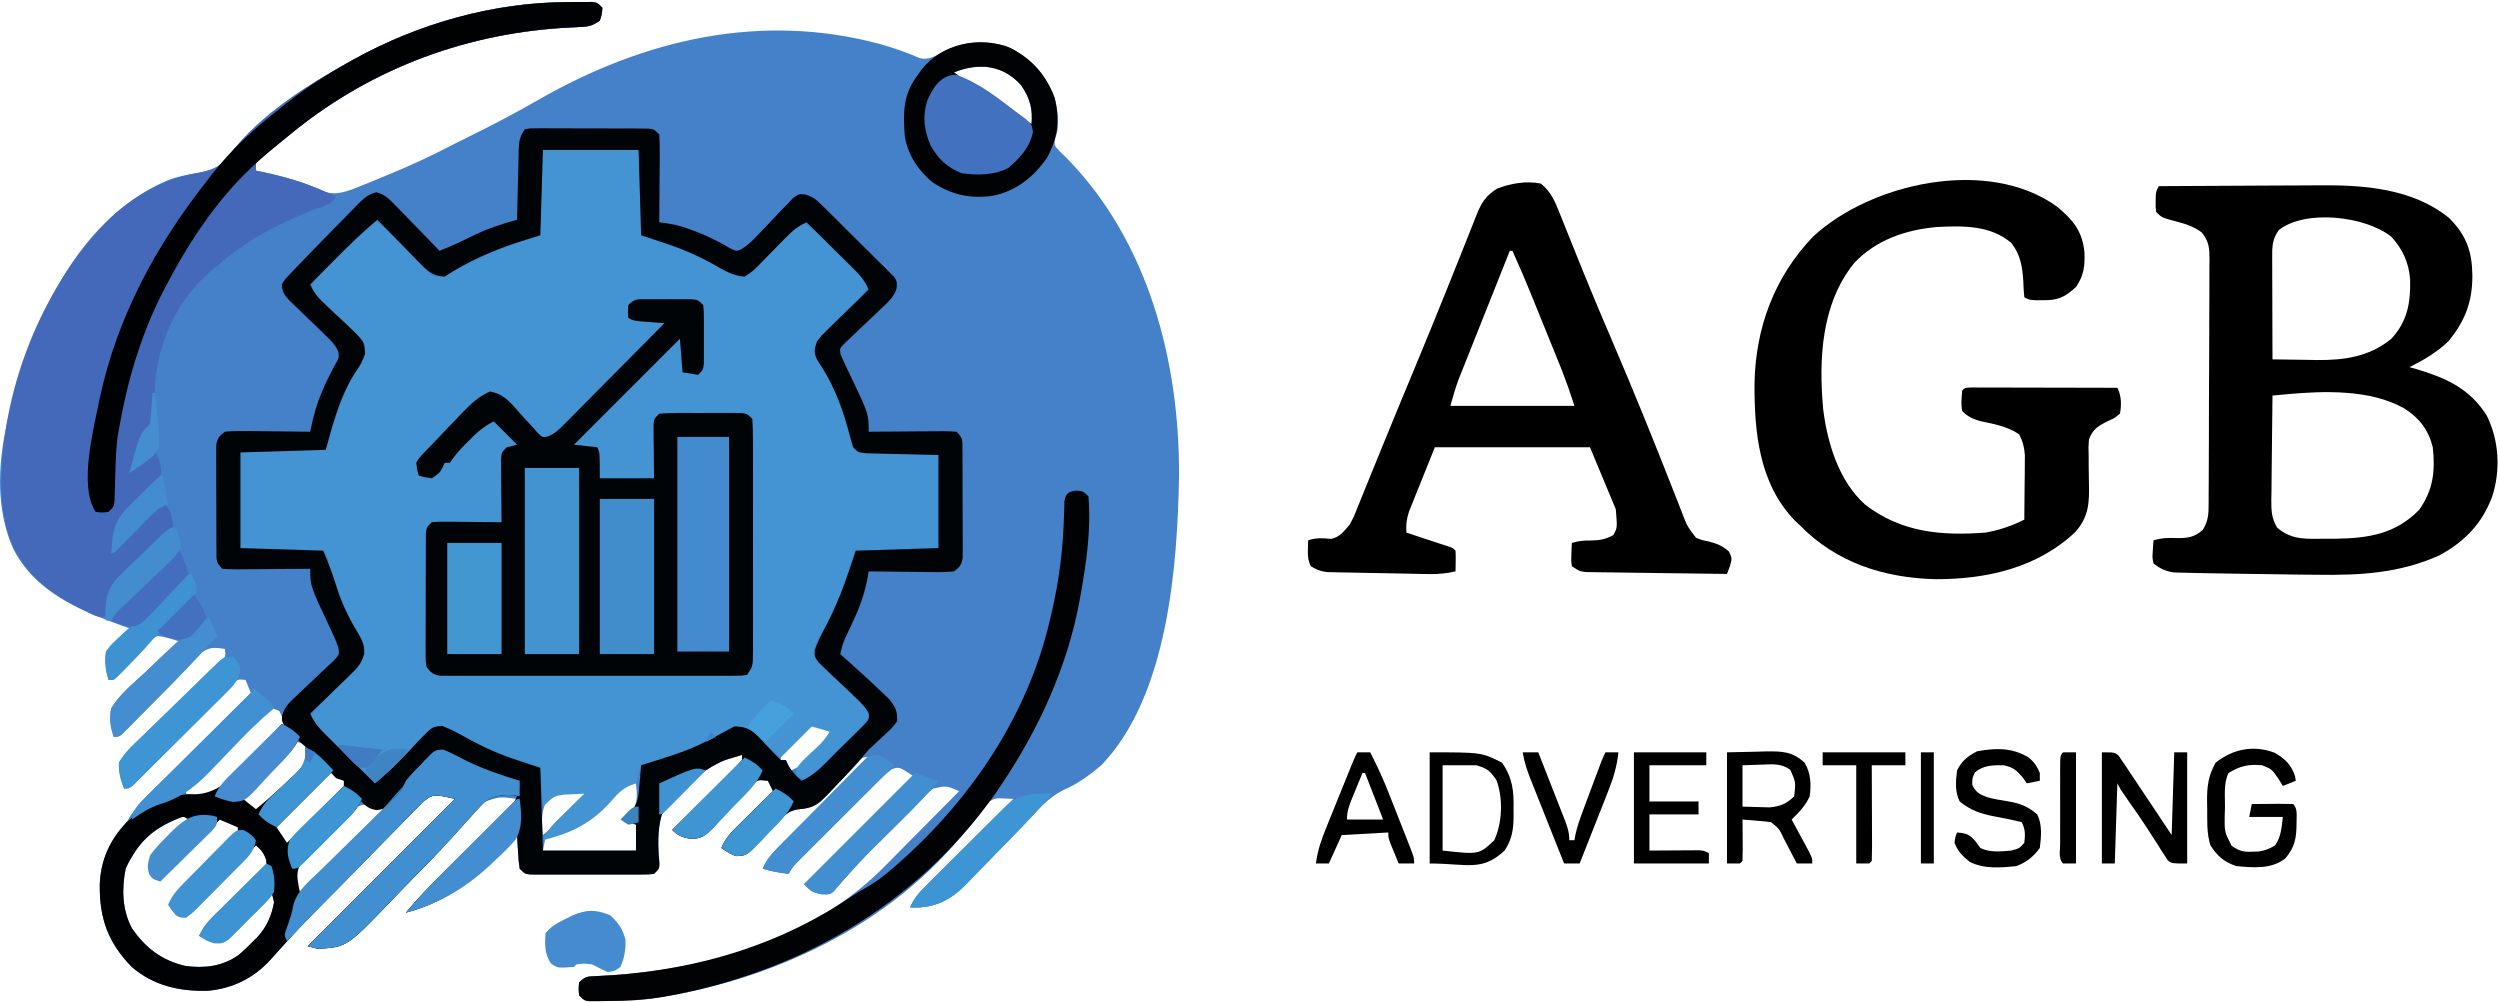 <svg width="967" height="388" viewBox="0 0 967 388" fill="none" xmlns="http://www.w3.org/2000/svg">
<path d="M219.875 0.812C220.919 0.8 221.963 0.788 223.039 0.775C224.034 0.773 225.029 0.772 226.055 0.77C226.957 0.765 227.859 0.761 228.789 0.757C231 1 231 1 233 3C232.813 5.5 232.813 5.5 232 8C228.76 10.16 227.633 10.287 223.863 10.457C222.823 10.515 221.783 10.572 220.711 10.632C219.589 10.691 218.468 10.751 217.313 10.812C177.878 13.412 141.393 27.649 111 53C109.909 53.873 108.816 54.744 107.723 55.613C106.606 56.513 105.491 57.412 104.375 58.312C103.351 59.134 102.328 59.955 101.273 60.801C100.523 61.526 99.773 62.252 99 63C99 63.99 99 64.98 99 66C100.088 66.231 101.176 66.462 102.297 66.699C110.421 68.484 117.875 70.438 125.387 74.144C130.457 75.804 135.167 73.709 139.93 71.777C141.047 71.325 142.163 70.874 143.314 70.408C144.489 69.923 145.664 69.438 146.875 68.938C148.089 68.439 149.304 67.94 150.555 67.426C158.907 63.958 167.019 60.231 175.019 56.024C177.198 54.898 179.396 53.817 181.602 52.742C190.769 48.262 199.714 43.521 208.563 38.438C249.13 15.256 294.326 4.632 340.356 17.026C345.64 18.513 350.746 20.277 355.773 22.496C359.403 23.318 361.821 21.642 364.965 19.93C372.341 15.986 380.54 15.623 388.617 17.66C397.4 21.17 403.107 27.118 407.09 35.57C408.508 39.357 409.141 42.964 409.125 47C409.128 47.639 409.13 48.279 409.133 48.938C409 51 409 51 408.195 53.418C407.7 56.186 407.7 56.186 409.922 58.551C411.322 59.918 411.322 59.918 412.75 61.312C444.207 93.53 456.191 139.716 456.056 183.618C455.476 218.724 451.857 269.057 426 296C421.435 299.84 416.888 303.19 411.39 305.549C405.86 308.302 402.03 312.602 397.82 317.035C396.069 318.832 394.318 320.628 392.566 322.424C389.839 325.244 387.118 328.07 384.405 330.904C381.767 333.65 379.108 336.375 376.445 339.098C375.647 339.945 374.849 340.792 374.026 341.664C368.162 347.631 362.714 350.879 354.205 351.059C353.477 351.04 352.75 351.02 352 351C353.433 347.728 355.188 345.568 357.715 343.058C358.476 342.297 359.237 341.537 360.02 340.753C360.841 339.943 361.662 339.132 362.508 338.297C363.348 337.459 364.189 336.621 365.055 335.758C367.74 333.084 370.433 330.417 373.125 327.75C374.947 325.938 376.769 324.125 378.59 322.312C383.055 317.87 387.525 313.433 392 309C390.109 308.923 390.109 308.923 388.179 308.844C387.47 308.815 386.761 308.786 386.03 308.757C383.055 309.113 381.647 310.839 379.844 313.114C379.421 313.695 378.998 314.276 378.562 314.875C377.616 316.079 376.668 317.282 375.719 318.484C375.259 319.083 374.798 319.682 374.324 320.299C344.892 358.11 298.105 379.597 251.617 386.346C246.099 387.027 240.618 387.183 235.063 387.188C234.214 387.2 233.365 387.212 232.49 387.225C231.68 387.227 230.87 387.228 230.035 387.23C229.307 387.235 228.579 387.239 227.828 387.243C226 387 226 387 224 385C223.75 382.5 223.75 382.5 224 380C226.48 377.52 227.356 377.705 230.785 377.543C231.778 377.485 232.77 377.428 233.793 377.369C234.872 377.309 235.951 377.249 237.063 377.188C275.07 374.542 315.012 362.823 342.289 335.004C343.118 334.17 343.948 333.337 344.802 332.478C347.417 329.847 350.021 327.205 352.625 324.562C354.409 322.763 356.195 320.964 357.98 319.166C362.328 314.785 366.668 310.396 371 306C366.084 303.875 366.084 303.875 361 305C358.53 306.931 356.378 309.133 354.195 311.379C353.553 312.024 352.911 312.67 352.249 313.335C350.198 315.402 348.162 317.482 346.125 319.562C344.763 320.936 343.399 322.309 342.035 323.682C340.713 325.017 339.391 326.354 338.07 327.691C337.466 328.303 336.862 328.915 336.239 329.545C332.544 333.321 329.017 337.206 325.576 341.214C325.056 341.803 324.536 342.393 324 343C323.51 343.575 323.02 344.149 322.516 344.741C321 346 321 346 317.5 345.875C314 345 314 345 311 342C324.86 328.14 338.72 314.28 353 300C347.746 296.535 347.746 296.535 344.858 297.595C342.843 299.118 341.058 300.695 339.273 302.484C338.559 303.195 337.845 303.906 337.109 304.638C336.349 305.406 335.588 306.174 334.805 306.965C334.016 307.754 333.227 308.543 332.415 309.356C330.75 311.024 329.087 312.694 327.427 314.367C324.883 316.929 322.331 319.484 319.777 322.037C318.161 323.658 316.545 325.28 314.93 326.902C313.783 328.051 313.783 328.051 312.613 329.223C311.905 329.937 311.197 330.651 310.468 331.386C309.845 332.013 309.222 332.64 308.58 333.286C306.808 335.118 306.808 335.119 305 338C301.531 337.542 298.326 337.109 295 336C296.446 332.684 298.248 330.508 300.807 327.966C301.588 327.185 302.368 326.405 303.173 325.601C304.016 324.768 304.858 323.936 305.727 323.078C307.021 321.788 307.021 321.788 308.341 320.472C311.098 317.727 313.861 314.988 316.625 312.25C318.495 310.39 320.365 308.529 322.234 306.668C326.818 302.107 331.407 297.551 336 293C333.82 292.774 333.82 292.774 332.124 294.728C331.377 295.518 330.629 296.308 329.859 297.121C329.036 297.974 328.212 298.827 327.363 299.705C325.63 301.517 323.904 303.335 322.184 305.158C320.94 306.439 320.94 306.439 319.672 307.746C318.544 308.932 318.544 308.932 317.394 310.142C314.529 312.365 312.57 312.642 309 313C305.197 313.574 303.685 315.029 301.102 317.852C300.011 319.004 300.011 319.004 298.898 320.18C297.383 321.81 295.875 323.448 294.375 325.094C288.78 330.965 288.78 330.965 284.648 331.148C282 330 282 330 279 328C280.487 324.534 282.457 322.31 285.133 319.672C285.938 318.873 286.744 318.073 287.574 317.25C288.416 316.425 289.258 315.6 290.125 314.75C290.974 313.91 291.824 313.069 292.699 312.203C294.795 310.131 296.895 308.063 299 306C298.34 304.68 297.68 303.36 297 302C292.986 301.561 292.986 301.561 290.669 304.035C289.404 305.427 289.404 305.427 288.113 306.848C287.166 307.856 286.217 308.863 285.268 309.869C283.786 311.462 282.314 313.06 280.859 314.676C272.72 323.655 272.72 323.655 268.357 324.531C264.63 324.191 262.673 323.673 260 321C260.818 320.193 261.636 319.385 262.479 318.553C265.503 315.565 268.52 312.571 271.536 309.574C272.843 308.277 274.153 306.981 275.464 305.687C277.346 303.83 279.22 301.966 281.094 300.102C281.684 299.521 282.275 298.941 282.883 298.343C284.294 296.933 285.653 295.471 287 294C287 293.34 287 292.68 287 292C285.621 292.404 284.247 292.824 282.875 293.25C282.109 293.482 281.344 293.714 280.555 293.953C271.258 297.763 261.213 306.411 256 315C254.2 321.252 254.475 327.673 255.065 334.099C255 336 255 336 253 338C250.875 338.254 250.875 338.254 248.215 338.259C247.22 338.265 246.226 338.271 245.201 338.278C244.124 338.274 243.047 338.27 241.938 338.266C240.284 338.268 240.284 338.268 238.597 338.271C236.264 338.273 233.93 338.269 231.597 338.261C228.015 338.25 224.433 338.261 220.852 338.273C218.589 338.272 216.326 338.27 214.063 338.266C212.985 338.27 211.908 338.274 210.799 338.278C209.804 338.272 208.81 338.265 207.785 338.259C206.907 338.257 206.03 338.256 205.125 338.254C203 338 203 338 201 336C200.586 332.961 200.586 332.961 200.375 329.375C200.3 328.186 200.225 326.998 200.148 325.773C200.099 324.858 200.05 323.943 200 323C199.27 323.793 199.27 323.793 198.526 324.601C186.243 337.793 174.718 348.387 157 353C161.625 347.446 166.554 342.315 171.68 337.223C172.492 336.411 173.305 335.6 174.143 334.764C176.718 332.194 179.296 329.628 181.875 327.062C183.63 325.312 185.386 323.561 187.141 321.811C191.424 317.538 195.711 313.268 200 309C193.194 308.136 193.194 308.136 186.893 310.283C184.932 312.186 183.206 314.172 181.48 316.293C180.104 317.864 178.726 319.434 177.345 321.001C176.282 322.236 176.282 322.236 175.198 323.495C169.311 330.206 162.954 336.504 156.699 342.871C155.094 344.513 153.497 346.164 151.91 347.824C134.189 366.328 134.189 366.328 123 367C121.68 366.67 120.36 366.34 119 366C137.81 347.19 156.62 328.38 176 309C167.657 307.134 167.657 307.134 163.801 309.99C162.794 310.965 161.814 311.968 160.857 312.992C160.311 313.535 159.765 314.078 159.202 314.637C157.41 316.432 155.655 318.26 153.898 320.09C152.652 321.352 151.404 322.612 150.153 323.871C146.869 327.188 143.615 330.535 140.367 333.888C137.077 337.273 133.755 340.628 130.438 343.986C117.072 357.337 117.072 357.337 104.471 371.394C98.018 378.442 89.818 382.388 80.344 383.238C69.469 383.522 59.394 381.268 51 374.047C41.74 364.57 38.489 355.279 38.578 342.311C38.879 333.373 41.817 326.888 47.438 319.984C49.083 317.984 49.083 317.984 50.472 315.514C53.92 310.328 58.608 306.147 63.016 301.789C63.997 300.812 64.978 299.834 65.958 298.855C68.525 296.296 71.097 293.743 73.671 291.191C76.303 288.58 78.928 285.964 81.555 283.348C86.698 278.226 91.847 273.111 97 268C96.34 266.35 95.68 264.7 95 263C91.968 262.683 91.968 262.683 90.058 264.594C89.325 265.341 88.591 266.087 87.836 266.855C86.584 268.117 86.584 268.117 85.308 269.404C83.962 270.782 83.962 270.782 82.59 272.188C81.18 273.612 79.769 275.036 78.359 276.459C76.382 278.458 74.411 280.464 72.441 282.47C68.991 285.982 65.536 289.489 62.072 292.988C60.227 294.852 58.388 296.722 56.553 298.596C55.307 299.858 55.307 299.858 54.035 301.145C53.302 301.891 52.57 302.637 51.815 303.406C50 305 50 305 48 305C46.63 301.618 45.881 298.665 46 295C48.261 291.056 51.45 288.223 54.773 285.16C55.686 284.271 56.599 283.383 57.54 282.467C59.963 280.116 62.408 277.793 64.869 275.482C68.338 272.213 71.762 268.897 75.189 265.583C77.015 263.823 78.851 262.073 80.698 260.335C81.525 259.546 82.352 258.758 83.205 257.946C83.939 257.254 84.673 256.562 85.43 255.85C87.323 254.023 87.323 254.023 87 251C83.351 250.434 81.18 250.194 78.068 252.32C75.938 254.285 73.938 256.329 71.949 258.438C71.209 259.192 70.469 259.947 69.707 260.724C67.35 263.134 65.018 265.565 62.688 268C60.335 270.43 57.977 272.855 55.615 275.276C54.147 276.783 52.685 278.296 51.231 279.816C50.573 280.497 49.915 281.178 49.237 281.879C48.659 282.483 48.08 283.087 47.484 283.709C46 285 46 285 44 285C42.648 281.136 42.284 278.048 43 274C46.252 268.646 51.367 264.511 55.938 260.312C57.197 259.113 58.455 257.91 59.709 256.705C62.776 253.77 65.877 250.875 69 248C66.237 247.094 63.862 246.32 61 246C58.442 247.228 58.442 247.228 56.57 249.523C55.838 250.297 55.106 251.07 54.352 251.867C53.617 252.695 52.882 253.522 52.125 254.375C50.631 255.991 49.134 257.603 47.633 259.211C46.982 259.936 46.331 260.661 45.661 261.408C44 263 44 263 42 263C40.767 259.148 40.342 256.016 41 252C43.72 248.677 46.772 245.825 50 243C48.996 242.648 47.992 242.296 46.957 241.934C30.412 236.017 13.226 228.631 5 212C-6.579 185.403 4.344 153.393 14 128C23.805 103.67 39.994 80.468 64.812 69.75C68.885 68.189 72.894 67.476 77.188 66.75C83.087 65.551 85.613 64.216 89.133 59.426C100.656 44.455 118.663 33.029 135 24C135.597 23.666 136.193 23.331 136.808 22.986C161.982 9.048 191.081 0.831 219.875 0.812ZM369 28C371.749 30.136 374.546 31.953 377.562 33.688C382.422 36.563 386.939 39.785 391.457 43.168C393.902 44.929 396.395 46.489 399 48C399.497 42.036 398.385 37.973 395 33C391.173 28.742 386.783 26.357 381.055 25.816C376.651 25.674 373.135 26.346 369 28ZM102.304 275.088C101.465 275.939 101.465 275.939 100.608 276.808C99.968 277.446 99.328 278.083 98.668 278.74C97.989 279.442 97.309 280.144 96.609 280.867C95.905 281.577 95.2 282.286 94.474 283.017C92.221 285.291 89.986 287.583 87.75 289.875C86.228 291.414 84.704 292.952 83.18 294.488C80.405 297.297 77.63 300.106 74.874 302.933C74.318 303.502 73.761 304.072 73.188 304.658C71.889 305.826 71.889 305.826 72 307C75.939 307.98 79.053 307.997 83 307C88.468 303.453 92.787 298.245 97.188 293.5C98.436 292.197 99.686 290.896 100.939 289.598C103.99 286.426 107.004 283.223 110 280C109.297 277.49 109.297 277.49 108 275C105.565 273.91 104.593 273.62 102.304 275.088ZM314 280C311.994 281.952 309.995 283.911 308 285.875C307.428 286.431 306.855 286.986 306.266 287.559C304.805 289.001 303.399 290.497 302 292C302 292.66 302 293.32 302 294C302.66 294 303.32 294 304 294C304.66 295.32 305.32 296.64 306 298C310.031 296.388 312.759 293.538 315.75 290.5C316.257 290.001 316.763 289.502 317.285 288.988C320.128 286.469 320.128 286.469 321 283C318.69 282.01 316.38 281.02 314 280ZM115 287C107.74 294.26 100.48 301.52 93 309C95.508 311.508 96.908 312.614 100 314C103.22 311.012 106.394 307.98 109.563 304.938C110.477 304.09 111.392 303.242 112.334 302.369C116.971 298.261 116.971 298.261 119.367 292.817C119.133 290.676 119.133 290.676 118 288C117.01 287.67 116.02 287.34 115 287ZM124.732 300.928C123.868 301.808 123.004 302.687 122.113 303.594C121.651 304.06 121.19 304.526 120.714 305.006C119.239 306.497 117.776 307.998 116.313 309.5C115.315 310.512 114.317 311.524 113.318 312.535C110.871 315.016 108.433 317.505 106 320C107.32 322.31 108.64 324.62 110 327C115.384 322.493 120.455 317.759 125.438 312.812C126.169 312.102 126.901 311.391 127.654 310.658C128.345 309.973 129.035 309.288 129.746 308.582C130.372 307.966 130.998 307.349 131.642 306.714C133.31 304.972 133.31 304.972 133 302C131.75 300.25 131.75 300.25 130 299C126.885 298.676 126.885 298.676 124.732 300.928ZM240.423 304.282C239.664 305.167 239.664 305.167 238.891 306.07C238.308 306.717 237.726 307.364 237.126 308.03C236.507 308.721 235.888 309.413 235.25 310.125C229.425 316.372 224.293 319.978 216.017 322.188C213.847 322.745 213.847 322.745 211 324C210.67 325.65 210.34 327.3 210 329C221.88 329 233.76 329 246 329C246 325.7 246 322.4 246 319C243.525 318.01 243.525 318.01 241 317C241.825 316.361 242.65 315.721 243.5 315.062C246.836 310.976 246.497 308.071 246 303C242.179 302.58 242.179 302.58 240.423 304.282ZM212.063 308.875C209.037 313.46 209.579 317.659 210 323C216.018 318.028 221.663 312.702 227 307C227 306.67 227 306.34 227 306C221.507 305.834 216.799 305.852 212.063 308.875ZM127.585 320.981C125.881 322.743 124.127 324.439 122.359 326.137C116.461 331.739 116.461 331.739 113.485 339.061C113.731 341.558 114.249 343.621 115 346C119.658 342.105 124.086 338.063 128.371 333.762C128.938 333.195 129.505 332.629 130.09 332.046C131.273 330.863 132.456 329.679 133.636 328.494C135.454 326.671 137.276 324.854 139.1 323.037C140.253 321.883 141.406 320.729 142.559 319.574C143.105 319.029 143.652 318.485 144.215 317.923C146.823 315.815 146.823 315.815 148 313C138.991 307.916 133.579 314.74 127.585 320.981ZM68.793 316.637C58.678 320.716 53.343 326.01 48.625 335.875C47.053 343.732 47.202 351.812 51 359C56.232 366.653 62.645 371.545 71.731 373.625C79.153 374.63 85.984 373.797 92.227 369.449C94.271 367.723 96.144 365.926 98 364C98.495 363.514 98.99 363.028 99.5 362.527C103.086 358.695 105.086 354.13 106 349C105.701 347.659 105.372 346.323 105 345C104.184 345.871 104.184 345.871 103.351 346.76C100.878 349.379 98.377 351.971 95.875 354.562C95.019 355.477 94.163 356.392 93.281 357.334C92.024 358.625 92.024 358.625 90.742 359.941C89.978 360.743 89.213 361.544 88.425 362.369C86 364 86 364 82.891 363.816C80.913 363.258 78.95 362.65 77 362C80.752 357.517 84.657 353.289 88.875 349.238C89.714 348.429 90.553 347.621 91.418 346.787C93.162 345.116 94.914 343.455 96.676 341.803C97.505 340.998 98.334 340.193 99.188 339.363C99.944 338.644 100.701 337.925 101.48 337.185C103.259 335.089 103.259 335.089 102.926 332.415C101.966 329.913 101.047 328.691 99 327C98.198 327.818 97.396 328.636 96.569 329.479C93.597 332.505 90.615 335.522 87.629 338.536C86.337 339.843 85.048 341.152 83.762 342.464C81.915 344.348 80.058 346.222 78.199 348.094C77.624 348.684 77.049 349.275 76.457 349.883C75.027 351.314 73.519 352.665 72 354C71.01 354 70.02 354 69 354C67.312 352 67.312 352 66 350C67.597 346 70.41 343.367 73.445 340.43C73.975 339.907 74.505 339.385 75.051 338.847C76.738 337.185 78.43 335.529 80.125 333.875C82.362 331.691 84.593 329.5 86.82 327.305C87.339 326.803 87.858 326.3 88.392 325.783C89.633 324.56 90.822 323.284 92 322C92 321.34 92 320.68 92 320C89.69 319.01 87.38 318.02 85 317C83.971 318.045 83.971 318.045 82.92 319.111C80.38 321.688 77.832 324.258 75.283 326.827C74.18 327.94 73.078 329.056 71.978 330.173C70.399 331.777 68.813 333.373 67.227 334.969C66.734 335.472 66.241 335.975 65.733 336.493C64.526 337.701 63.267 338.856 62 340C61.34 340 60.68 340 60 340C58.639 337.838 58 336.387 58 333.812C59.555 329.44 62.744 326.837 66.062 323.688C66.726 323.042 67.389 322.397 68.072 321.732C69.706 320.146 71.349 318.569 73 317C71.016 315.725 71.016 315.725 68.793 316.637Z" fill="#4481C8"/>
<path d="M210 58C222.21 58 234.42 58 247 58C247.33 68.89 247.66 79.78 248 91C250.97 91.99 253.94 92.98 257 94C265.254 97.05 273.051 100.301 280.633 104.801C283.232 106.117 285.078 106.88 288 107C290.384 105.572 290.384 105.572 292.562 103.312C293.417 102.495 294.272 101.678 295.152 100.836C296.103 99.892 297.052 98.947 298 98C299.105 96.909 300.211 95.818 301.316 94.727C304.231 91.837 307.12 88.924 310 86C313.863 87.585 316.289 90.06 319.203 93.008C319.686 93.493 320.168 93.979 320.666 94.479C322.199 96.023 323.724 97.574 325.25 99.125C326.291 100.176 327.333 101.227 328.375 102.277C330.922 104.846 333.463 107.421 336 110C334.527 113.446 332.607 115.58 329.902 118.152C328.701 119.317 328.701 119.317 327.475 120.506C325.783 122.127 324.088 123.744 322.389 125.357C321.589 126.135 320.789 126.913 319.965 127.715C319.229 128.417 318.493 129.12 317.734 129.844C315.762 132.296 315.249 133.884 315 137C315.969 139.235 315.969 139.235 317.562 141.375C323.327 150.371 326.94 160.551 329.359 170.926C329.883 173.195 329.883 173.195 332 175C335.205 175.373 335.205 175.373 338.977 175.414C340.23 175.45 341.484 175.485 342.776 175.522C345.176 175.573 345.176 175.573 347.625 175.625C352.699 175.749 357.773 175.873 363 176C363 187.88 363 199.76 363 212C347.16 212.495 347.16 212.495 331 213C328.72 219.016 328.72 219.016 326.641 225.078C323.935 233.239 321.05 240.311 316.223 247.484C314.689 250.641 314.925 251.695 316 255C317.967 257.437 317.967 257.437 320.508 259.723C321.411 260.591 322.315 261.459 323.246 262.354C325.171 264.165 327.099 265.975 329.027 267.783C329.928 268.65 330.829 269.517 331.758 270.41C332.595 271.195 333.431 271.98 334.293 272.789C336 275 336 275 336.086 276.948C334.51 279.926 332.266 282.102 329.871 284.422C329.362 284.927 328.853 285.432 328.328 285.952C326.705 287.558 325.072 289.154 323.438 290.75C322.333 291.839 321.23 292.929 320.127 294.02C317.426 296.688 314.715 299.346 312 302C310.68 301.34 309.36 300.68 308 300C308 297 308 297 310.59 294.152C311.698 293.073 312.815 292.002 313.938 290.938C317.952 287.345 317.952 287.345 321 283C318.69 282.34 316.38 281.68 314 281C310.04 284.96 306.08 288.92 302 293C300.989 292.134 299.979 291.267 298.938 290.375C298.298 289.835 297.659 289.295 297 288.738C295.697 287.605 294.423 286.437 293.188 285.23C289.693 281.826 289.693 281.826 285.062 280.812C282.462 281.821 280.685 282.813 278.406 284.344C273.962 287.161 269.387 288.953 264.438 290.688C263.22 291.129 263.22 291.129 261.979 291.58C258.334 292.889 254.746 294.081 250.98 294.988C249.997 295.322 249.013 295.656 248 296C247.257 298.31 246.589 300.646 246 303C244.929 303.394 244.929 303.394 243.836 303.797C240.414 305.248 238.876 307.114 236.444 309.851C228.69 318.543 221.173 322.159 210 325C211.358 321.957 212.885 319.877 215.258 317.547C215.883 316.928 216.508 316.309 217.152 315.672C217.803 315.038 218.454 314.403 219.125 313.75C219.784 313.1 220.442 312.451 221.121 311.781C222.743 310.183 224.369 308.589 226 307C224.27 307.061 222.541 307.15 220.812 307.25C219.85 307.296 218.887 307.343 217.895 307.391C214.341 307.912 214.341 307.912 210 312C209.505 304.575 209.505 304.575 209 297C207.237 296.443 207.237 296.443 205.438 295.875C194.644 292.249 184.579 288.08 174.805 282.223C171.453 280.762 170.431 280.871 167 282C164.402 284.048 164.402 284.048 161.918 286.691C161.459 287.156 161 287.621 160.527 288.1C159.071 289.578 157.629 291.07 156.188 292.562C155.199 293.571 154.211 294.578 153.221 295.584C150.803 298.046 148.398 300.519 146 303C140.005 298.038 134.536 292.652 129.062 287.125C128.188 286.246 127.313 285.367 126.412 284.461C124.272 282.31 122.135 280.156 120 278C121.471 274.554 123.383 272.442 126.098 269.883C127.299 268.725 127.299 268.725 128.525 267.543C130.215 265.933 131.91 264.329 133.611 262.73C134.411 261.956 135.211 261.181 136.035 260.383C136.771 259.686 137.507 258.988 138.266 258.27C140.415 255.457 140.823 253.515 141 250C139.753 247.268 138.478 244.865 136.938 242.312C132.414 234.381 129.62 226.402 127.094 217.656C126.382 214.224 126.382 214.224 125 213C122.627 212.84 120.279 212.741 117.902 212.684C116.605 212.645 115.309 212.607 113.972 212.568C112.311 212.525 110.649 212.482 108.938 212.438C103.678 212.293 98.419 212.149 93 212C93 199.79 93 187.58 93 175C103.89 174.67 114.78 174.34 126 174C126.722 171.608 127.444 169.215 128.188 166.75C131.124 157.265 134.19 147.921 140.082 139.816C141.357 137.294 141.358 135.813 141 133C139.071 130.381 139.071 130.381 136.406 127.918C135.707 127.229 135.707 127.229 134.994 126.527C133.507 125.068 132.004 123.628 130.5 122.188C129.487 121.2 128.475 120.211 127.465 119.221C124.989 116.8 122.499 114.396 120 112C121.584 108.091 124.266 105.476 127.227 102.578C127.734 102.073 128.242 101.568 128.765 101.048C130.38 99.444 132.003 97.847 133.625 96.25C134.724 95.161 135.823 94.071 136.922 92.981C139.609 90.315 142.303 87.656 145 85C148.883 88.209 152.531 91.473 156.008 95.121C156.685 95.828 157.361 96.535 158.059 97.264C159.454 98.731 160.839 100.208 162.215 101.693C162.889 102.391 163.563 103.089 164.258 103.809C165.157 104.765 165.157 104.765 166.075 105.74C167.968 107.259 167.968 107.259 170.507 106.806C172.686 106.101 174.613 105.354 176.637 104.293C177.291 103.955 177.946 103.618 178.621 103.27C179.303 102.913 179.985 102.556 180.688 102.188C189.966 97.445 198.935 94.02 209 91C209.33 80.11 209.66 69.22 210 58Z" fill="#4493D3"/>
<path d="M250.594 115.734C251.706 115.732 252.819 115.729 253.965 115.727C255.131 115.734 256.298 115.742 257.5 115.75C258.667 115.742 259.833 115.735 261.035 115.727C262.148 115.729 263.26 115.732 264.406 115.734C265.43 115.737 266.455 115.739 267.51 115.741C270 116 270 116 272 118C272.259 120.49 272.259 120.49 272.266 123.594C272.269 125.262 272.269 125.262 272.273 126.965C272.266 128.131 272.258 129.298 272.25 130.5C272.262 132.25 272.262 132.25 272.273 134.035C272.271 135.148 272.268 136.26 272.266 137.406C272.263 138.43 272.261 139.455 272.259 140.51C272 143 272 143 270 145C268.02 144.67 266.04 144.34 264 144C263.67 139.71 263.34 135.42 263 131C249.47 144.53 235.94 158.06 222 172C224.97 172.33 227.94 172.66 231 173C232 175 232 175 232 185C238.93 185 245.86 185 253 185C252.977 183.363 252.954 181.726 252.93 180.039C252.911 177.901 252.893 175.763 252.875 173.625C252.858 172.545 252.841 171.465 252.824 170.352C252.818 169.32 252.811 168.289 252.805 167.227C252.794 166.273 252.784 165.32 252.773 164.338C253 162 253 162 255 160C257.558 159.8 260.004 159.72 262.562 159.734C263.31 159.732 264.057 159.731 264.826 159.729C266.407 159.727 267.987 159.731 269.567 159.739C271.99 159.75 274.413 159.739 276.836 159.727C278.37 159.728 279.904 159.73 281.438 159.734C282.165 159.73 282.892 159.726 283.641 159.722C288.77 159.77 288.77 159.77 291 162C291.199 165.027 291.273 167.963 291.259 170.992C291.264 172.39 291.264 172.39 291.269 173.816C291.278 176.907 291.272 179.998 291.266 183.09C291.267 185.232 291.269 187.374 291.271 189.517C291.274 194.012 291.27 198.507 291.261 203.002C291.249 208.77 291.256 214.538 291.268 220.307C291.275 224.732 291.273 229.158 291.268 233.584C291.266 235.711 291.268 237.838 291.273 239.965C291.278 242.936 291.27 245.907 291.259 248.879C291.263 249.762 291.267 250.646 291.271 251.557C291.229 257.657 291.229 257.657 289 261C286.873 261.378 286.873 261.378 284.186 261.381C283.17 261.389 282.153 261.398 281.106 261.407C279.986 261.401 278.867 261.394 277.713 261.388C275.95 261.396 275.95 261.396 274.151 261.404C270.921 261.415 267.692 261.412 264.463 261.403C261.086 261.395 257.71 261.402 254.333 261.407C248.661 261.413 242.989 261.405 237.317 261.391C230.757 261.375 224.198 261.38 217.638 261.397C212.01 261.41 206.382 261.412 200.754 261.404C197.391 261.4 194.028 261.399 190.665 261.409C186.915 261.416 183.166 261.405 179.416 261.388C177.74 261.397 177.74 261.397 176.03 261.407C175.011 261.398 173.991 261.39 172.941 261.381C171.611 261.379 171.611 261.379 170.253 261.378C167.527 260.921 166.638 260.193 165 258C164.626 255.603 164.626 255.603 164.628 252.734C164.618 251.122 164.618 251.122 164.609 249.478C164.618 248.319 164.627 247.159 164.637 245.965C164.636 244.775 164.636 243.586 164.635 242.36C164.638 239.844 164.647 237.328 164.664 234.812C164.687 230.949 164.684 227.087 164.678 223.225C164.683 220.784 164.69 218.343 164.699 215.902C164.698 214.741 164.697 213.579 164.696 212.383C164.706 211.312 164.716 210.24 164.725 209.136C164.732 207.718 164.732 207.718 164.739 206.27C165 204 165 204 167 202C169.706 201.773 169.706 201.773 173.102 201.805C174.313 201.811 175.525 201.818 176.773 201.824C178.044 201.841 179.315 201.858 180.625 201.875C181.904 201.884 183.183 201.893 184.5 201.902C187.667 201.926 190.833 201.959 194 202C193.984 200.789 193.984 200.789 193.968 199.553C193.927 195.911 193.901 192.268 193.875 188.625C193.858 187.354 193.841 186.083 193.824 184.773C193.815 182.956 193.815 182.956 193.805 181.102C193.789 179.421 193.789 179.421 193.773 177.706C194 175 194 175 196 173C197.98 172.505 197.98 172.505 200 172C197.03 169.03 194.06 166.06 191 163C187.006 164.997 184.433 167.302 181.375 170.437C180.885 170.928 180.395 171.418 179.891 171.924C177.653 174.189 175.772 176.342 174 179C173.34 179 172.68 179 172 179C171.732 179.619 171.464 180.238 171.188 180.875C170 183 170 183 167 185C164.312 184.625 164.312 184.625 162 184C161.32 181.733 161.32 181.733 161 179C162.117 177.094 162.117 177.094 163.875 175.277C164.85 174.248 164.85 174.248 165.844 173.199C166.555 172.473 167.267 171.748 168 171C168.712 170.237 169.423 169.474 170.156 168.688C172.407 166.282 174.698 163.92 177 161.562C178.152 160.341 178.152 160.341 179.328 159.096C182.587 155.773 185.243 153.337 189.52 151.434C195.189 152.356 197.98 156.34 201.688 160.5C203.159 162.125 204.641 163.74 206.137 165.344C206.783 166.068 207.43 166.791 208.096 167.537C209.846 169.221 209.846 169.221 211.844 168.845C214.698 167.726 216.244 166.116 218.401 163.939C219.262 163.078 220.123 162.218 221.009 161.331C221.929 160.395 222.849 159.46 223.797 158.496C224.755 157.533 225.713 156.57 226.672 155.608C229.191 153.078 231.7 150.539 234.208 147.998C236.77 145.405 239.34 142.821 241.91 140.236C246.948 135.166 251.977 130.086 257 125C256.157 124.939 255.314 124.879 254.445 124.816C252.802 124.691 252.802 124.691 251.125 124.562C250.034 124.481 248.944 124.4 247.82 124.316C245 124 245 124 243 123C242.875 120.625 242.875 120.625 243 118C245.647 115.353 246.904 115.742 250.594 115.734Z" fill="#010406"/>
<path d="M203 50C205.125 49.626 205.125 49.626 207.785 49.628C208.78 49.621 209.774 49.615 210.799 49.609C211.876 49.618 212.953 49.627 214.063 49.637C215.165 49.636 216.267 49.636 217.403 49.635C219.736 49.638 222.07 49.647 224.403 49.664C227.985 49.687 231.566 49.684 235.148 49.678C237.411 49.683 239.675 49.69 241.938 49.699C243.015 49.698 244.092 49.697 245.201 49.697C246.196 49.706 247.19 49.715 248.215 49.725C249.093 49.73 249.97 49.735 250.875 49.739C253 50 253 50 255 52C255.175 54.581 255.232 57.053 255.195 59.633C255.192 60.385 255.19 61.136 255.187 61.911C255.176 64.316 255.15 66.72 255.125 69.125C255.115 70.754 255.106 72.383 255.098 74.012C255.076 78.008 255.041 82.004 255 86C256.09 86.144 257.179 86.288 258.302 86.436C261.932 86.99 264.904 87.909 268.313 89.25C269.431 89.69 270.55 90.129 271.703 90.582C275.572 92.246 279.235 94.17 282.879 96.277C284.958 97.232 284.958 97.232 286.846 96.333C289.533 94.671 291.423 92.695 293.59 90.394C294.457 89.494 295.324 88.594 296.217 87.666C298.035 85.76 299.845 83.845 301.646 81.924C302.515 81.027 303.383 80.131 304.277 79.207C305.064 78.377 305.85 77.546 306.66 76.691C309 75 309 75 311.42 75.203C314.255 76.079 315.515 76.999 317.613 79.064C318.608 80.03 318.608 80.03 319.624 81.016C320.323 81.717 321.022 82.418 321.742 83.141C322.834 84.219 322.834 84.219 323.948 85.32C325.481 86.841 327.008 88.368 328.531 89.9C330.87 92.245 333.234 94.562 335.602 96.879C337.088 98.36 338.572 99.843 340.055 101.328C340.766 102.021 341.477 102.714 342.21 103.428C342.855 104.085 343.499 104.742 344.164 105.419C344.737 105.991 345.31 106.563 345.901 107.153C347 109 347 109 346.806 111.572C345.693 114.925 343.838 116.53 341.273 118.941C340.325 119.855 339.376 120.768 338.398 121.709C336.883 123.143 335.364 124.573 333.842 126.001C332.371 127.387 330.916 128.789 329.461 130.191C328.582 131.018 327.704 131.845 326.798 132.698C324.756 134.789 324.756 134.789 325.126 137.091C325.414 137.721 325.703 138.351 326 139C326.503 140.107 327.005 141.215 327.523 142.355C328.139 143.634 328.756 144.911 329.375 146.188C336 160.131 336 160.131 336 167C337.02 166.99 338.039 166.979 339.089 166.968C342.865 166.932 346.641 166.909 350.417 166.89C352.052 166.88 353.687 166.866 355.323 166.849C357.671 166.825 360.019 166.814 362.367 166.805C363.101 166.794 363.834 166.784 364.59 166.773C366.395 166.773 368.199 166.878 370 167C372.487 169.487 372.256 170.247 372.275 173.678C372.284 174.649 372.294 175.62 372.304 176.62C372.302 178.199 372.302 178.199 372.301 179.809C372.305 180.886 372.309 181.964 372.314 183.074C372.32 185.357 372.32 187.639 372.316 189.921C372.313 193.42 372.336 196.918 372.361 200.416C372.364 202.63 372.364 204.844 372.363 207.059C372.372 208.109 372.382 209.159 372.391 210.241C372.382 211.702 372.382 211.702 372.372 213.193C372.373 214.051 372.374 214.909 372.374 215.792C371.914 218.51 371.217 219.396 369 221C366.412 221.262 364.071 221.35 361.488 221.293C360.76 221.289 360.032 221.284 359.282 221.28C356.958 221.263 354.636 221.226 352.312 221.188C350.736 221.172 349.16 221.159 347.584 221.146C343.722 221.113 339.861 221.062 336 221C335.903 221.613 335.806 222.226 335.705 222.858C334.587 229.189 332.694 234.586 329.938 240.375C329.215 241.923 328.494 243.473 327.777 245.023C327.46 245.693 327.143 246.362 326.816 247.052C325.993 249.016 325.461 250.924 325 253C325.594 253.522 326.189 254.044 326.801 254.582C329.557 257.03 332.287 259.505 335 262C335.507 262.465 336.015 262.93 336.537 263.409C338.061 264.82 339.564 266.25 341.062 267.688C341.982 268.558 342.901 269.428 343.848 270.324C346.346 273.431 347.161 275.008 347 279C344.938 281.711 344.938 281.711 342 284.375C340.963 285.343 339.928 286.313 338.895 287.285C337.462 288.629 337.462 288.629 336 290C334.872 291.25 333.764 292.519 332.688 293.813C329.237 297.816 325.614 301.642 321.938 305.438C321.347 306.066 320.757 306.694 320.149 307.341C316.558 311 314.319 312.712 309 313C305.215 313.526 303.65 315.068 301.102 317.852C300.375 318.62 299.648 319.388 298.898 320.18C297.383 321.81 295.875 323.448 294.375 325.094C288.78 330.965 288.78 330.965 284.648 331.148C282 330 282 330 279 328C280.487 324.534 282.457 322.31 285.133 319.672C285.938 318.873 286.744 318.073 287.574 317.25C288.837 316.013 288.837 316.013 290.125 314.75C290.975 313.91 291.824 313.069 292.699 312.203C294.795 310.131 296.895 308.063 299 306C298.34 304.68 297.68 303.36 297 302C292.986 301.562 292.986 301.562 290.669 304.035C289.404 305.427 289.404 305.427 288.113 306.848C287.166 307.856 286.217 308.863 285.268 309.869C283.786 311.462 282.314 313.06 280.859 314.676C272.72 323.655 272.72 323.655 268.357 324.531C264.63 324.191 262.673 323.673 260 321C260.818 320.193 261.636 319.385 262.479 318.553C265.503 315.565 268.52 312.571 271.536 309.574C272.843 308.277 274.153 306.981 275.464 305.687C277.346 303.83 279.22 301.966 281.094 300.102C281.98 299.231 281.98 299.231 282.883 298.343C284.294 296.933 285.653 295.471 287 294C287 293.34 287 292.68 287 292C285.621 292.404 284.247 292.824 282.875 293.25C282.109 293.482 281.344 293.714 280.555 293.953C271.258 297.763 261.213 306.411 256 315C254.2 321.252 254.475 327.673 255.065 334.099C255 336 255 336 253 338C250.875 338.254 250.875 338.254 248.215 338.259C247.22 338.265 246.226 338.271 245.201 338.278C244.124 338.274 243.047 338.27 241.938 338.266C240.284 338.268 240.284 338.268 238.597 338.271C236.264 338.273 233.93 338.269 231.597 338.261C228.015 338.25 224.433 338.261 220.852 338.273C218.589 338.272 216.326 338.27 214.063 338.266C212.985 338.27 211.908 338.274 210.799 338.278C209.804 338.272 208.81 338.265 207.785 338.259C206.907 338.257 206.03 338.256 205.125 338.254C203 338 203 338 201 336C200.586 332.961 200.586 332.961 200.375 329.375C200.3 328.186 200.225 326.998 200.148 325.773C200.099 324.858 200.05 323.943 200 323C199.27 323.793 199.27 323.793 198.526 324.601C186.243 337.793 174.718 348.387 157 353C161.581 347.475 166.493 342.461 171.645 337.469C173.307 335.838 174.969 334.206 176.631 332.574C179.229 330.026 181.831 327.482 184.446 324.952C186.984 322.492 189.503 320.014 192.02 317.531C193.198 316.404 193.198 316.404 194.399 315.255C198.976 310.824 198.976 310.824 200.999 304.967C200.999 303.988 201 303.009 201 302C200.452 301.937 199.904 301.874 199.34 301.809C190.215 300.399 181.744 296.353 173.805 291.719C172.032 290.879 172.032 290.879 170.113 291.027C166.862 292.524 164.631 295.017 162.188 297.563C161.659 298.102 161.131 298.641 160.587 299.197C156.566 303.33 152.726 307.599 149 312C148 313 148 313 145.75 313.375C141.852 312.843 140.606 310.866 138 308C136.608 306.917 136.608 306.917 135.188 305.812C134.466 305.214 133.744 304.616 133 304C133 303.34 133 302.68 133 302C132.01 301.67 131.02 301.34 130 301C128.422 299.363 128.422 299.363 126.75 297.313C124.475 294.622 122.228 292.23 119.5 290C116.839 287.78 114.378 285.461 112 282.938C111.402 282.307 110.804 281.677 110.188 281.027C109 279 109 279 109.13 276.68C110.272 273.162 112.03 271.61 114.727 269.094C115.675 268.185 116.624 267.276 117.602 266.34C119.116 264.913 120.634 263.491 122.158 262.075C123.631 260.698 125.085 259.303 126.539 257.906C127.418 257.084 128.296 256.263 129.202 255.416C131.288 253.15 131.288 253.15 130.858 250.377C129.8 247.446 128.549 244.68 127.188 241.875C120 226.617 120 226.617 120 220C118.471 220.016 118.471 220.016 116.911 220.032C113.135 220.068 109.359 220.091 105.584 220.11C103.948 220.12 102.313 220.134 100.677 220.151C98.329 220.175 95.981 220.186 93.633 220.195C92.533 220.211 92.533 220.211 91.41 220.227C89.605 220.227 87.801 220.122 86 220C83.53 217.53 83.744 216.815 83.725 213.414C83.716 212.463 83.706 211.512 83.697 210.532C83.697 209.502 83.698 208.472 83.699 207.41C83.695 206.355 83.691 205.299 83.686 204.212C83.68 201.977 83.68 199.741 83.684 197.506C83.688 194.08 83.664 190.655 83.639 187.229C83.636 185.06 83.636 182.891 83.637 180.723C83.627 179.694 83.618 178.666 83.609 177.607C83.615 176.653 83.621 175.698 83.628 174.715C83.627 173.455 83.627 173.455 83.626 172.17C84.09 169.479 84.808 168.594 87 167C89.588 166.738 91.929 166.65 94.512 166.707C95.24 166.711 95.968 166.716 96.719 166.72C99.042 166.737 101.364 166.774 103.688 166.813C105.264 166.828 106.84 166.841 108.416 166.854C112.278 166.887 116.139 166.938 120 167C120.117 166.421 120.234 165.841 120.354 165.244C121.331 160.599 122.485 156.312 124.375 151.938C124.808 150.926 125.241 149.914 125.688 148.871C126.836 146.358 128.07 143.934 129.375 141.5C131.176 138.35 131.176 138.35 130.879 136.07C129.652 133.18 127.826 131.543 125.563 129.375C124.668 128.504 123.773 127.632 122.852 126.734C121.44 125.381 121.44 125.381 120 124C118.139 122.215 116.284 120.424 114.438 118.625C113.611 117.834 112.785 117.042 111.934 116.227C110.012 114.014 109.093 112.92 109 110C109.955 108.352 109.955 108.352 111.586 106.625C112.235 105.93 112.885 105.235 113.554 104.52C114.361 103.688 115.168 102.857 116 102C117.011 100.942 118.022 99.883 119.032 98.824C121.924 95.81 124.85 92.829 127.789 89.861C129.022 88.611 130.249 87.356 131.472 86.096C133.253 84.26 135.05 82.441 136.852 80.625C137.394 80.059 137.937 79.494 138.497 78.911C140.739 76.681 142.454 75.14 145.553 74.348C149.104 75.294 150.752 77.189 153.301 79.812C153.782 80.301 154.263 80.789 154.759 81.292C156.289 82.85 157.801 84.424 159.313 86C160.348 87.061 161.386 88.121 162.424 89.18C164.963 91.774 167.485 94.383 170 97C174.794 95.116 179.414 92.927 184.033 90.654C189.201 88.186 194.488 86.53 200 85C200.02 84.046 200.04 83.093 200.06 82.11C200.136 78.571 200.225 75.032 200.317 71.493C200.356 69.961 200.391 68.43 200.422 66.898C200.468 64.696 200.526 62.495 200.586 60.293C200.598 59.608 200.609 58.924 200.621 58.219C200.733 54.615 200.944 53.084 203 50ZM210 58C209.67 68.89 209.34 79.78 209 91C206.36 91.825 203.72 92.65 201 93.5C190.834 96.795 180.919 101.054 172 107C167.256 106.836 165.137 104.606 161.918 101.309C161.459 100.844 161 100.379 160.527 99.9C159.071 98.422 157.629 96.93 156.188 95.438C155.2 94.429 154.211 93.422 153.221 92.416C150.803 89.954 148.398 87.481 146 85C140.005 89.962 134.536 95.348 129.063 100.875C128.188 101.754 127.313 102.633 126.412 103.539C124.272 105.69 122.135 107.844 120 110C121.499 113.576 123.552 115.686 126.387 118.301C127.242 119.114 128.097 119.926 128.979 120.764C130.785 122.463 132.603 124.151 134.432 125.826C140.948 132.076 140.948 132.076 141.219 136.887C140.231 139.41 139.431 141.363 137.813 143.5C131.701 152.623 128.851 163.546 126 174C109.665 174.495 109.665 174.495 93 175C93 187.21 93 199.42 93 212C108.84 212.495 108.84 212.495 125 213C127.045 217.771 128.697 222.094 130.188 227C132.203 233.437 134.984 239.145 138.497 244.9C140.146 247.727 141.018 249.596 140.872 252.899C139.809 256.68 138.336 258.24 135.527 260.961C134.628 261.844 133.729 262.727 132.803 263.637C131.857 264.54 130.912 265.444 129.938 266.375C128.977 267.31 128.018 268.246 127.061 269.184C124.718 271.467 122.364 273.739 120 276C121.584 279.909 124.266 282.524 127.227 285.422C127.734 285.927 128.242 286.432 128.765 286.952C130.38 288.556 132.003 290.153 133.625 291.75C134.724 292.839 135.823 293.929 136.922 295.02C139.609 297.685 142.303 300.344 145 303C148.882 299.796 152.516 296.541 155.973 292.879C156.645 292.172 157.317 291.465 158.01 290.736C159.394 289.271 160.766 287.794 162.127 286.307C167.173 281.057 167.173 281.057 171.047 280.789C174.574 282.235 177.888 283.917 181.188 285.813C187.295 289.195 193.341 291.859 200 294C202.97 294.99 205.94 295.98 209 297C209.33 307.56 209.66 318.12 210 329C221.88 329 233.76 329 246 329C246 325.7 246 322.4 246 319C244.35 318.34 242.7 317.68 241 317C241.798 316.346 242.596 315.693 243.418 315.02C246.684 311.2 246.952 308.554 247.313 303.688C247.385 302.947 247.458 302.206 247.533 301.443C247.709 299.631 247.857 297.816 248 296C248.86 295.729 248.86 295.729 249.737 295.453C267.585 289.84 267.585 289.84 284 281C288.081 280.994 290.276 281.963 293.141 284.723C294.19 285.824 295.226 286.937 296.25 288.063C298.133 290.086 300.037 292.052 302 294C302.66 294 303.32 294 304 294C304.248 294.578 304.495 295.155 304.75 295.75C306.167 298.3 307.876 300.018 310 302C315.601 299.67 319.531 294.879 323.756 290.669C325.313 289.125 326.887 287.6 328.463 286.074C329.452 285.095 330.439 284.114 331.426 283.133C332.327 282.245 333.229 281.357 334.157 280.442C336.187 278.239 336.187 278.239 336.068 275.966C334.602 273.267 332.735 271.509 330.492 269.41C329.589 268.543 328.685 267.676 327.754 266.783C325.832 264.967 323.905 263.157 321.973 261.354C321.072 260.485 320.171 259.617 319.242 258.723C318.405 257.936 317.569 257.15 316.707 256.34C315 254 315 254 315.13 251.423C316.367 247.976 318.038 244.79 319.75 241.563C323.539 234.221 326.432 226.862 329 219C329.99 216.03 329.99 216.03 331 213C341.56 212.67 352.12 212.34 363 212C363 200.12 363 188.24 363 176C352.888 175.75 352.888 175.75 342.776 175.522C341.522 175.486 340.268 175.451 338.977 175.414C337.688 175.383 336.4 175.351 335.073 175.319C332 175 332 175 330 173C329.214 170.422 328.498 167.855 327.813 165.25C325.253 156.02 321.686 147.359 316.227 139.422C314.659 136.326 314.944 135.272 316 132C317.949 129.596 317.949 129.596 320.473 127.137C321.372 126.251 322.271 125.364 323.197 124.451C324.143 123.539 325.088 122.627 326.063 121.688C327.022 120.748 327.981 119.807 328.939 118.865C331.284 116.568 333.638 114.28 336 112C334.415 108.137 331.94 105.711 328.992 102.797C328.507 102.314 328.021 101.832 327.521 101.334C325.977 99.801 324.426 98.276 322.875 96.75C321.824 95.709 320.773 94.667 319.723 93.625C317.154 91.078 314.579 88.537 312 86C308.671 87.446 306.523 89.254 303.996 91.844C302.885 92.971 302.885 92.971 301.752 94.121C300.988 94.906 300.224 95.691 299.438 96.5C297.918 98.054 296.396 99.606 294.871 101.156C294.2 101.845 293.529 102.534 292.838 103.244C291 105 291 105 288 107C283.418 106.721 279.783 104.402 275.875 102.188C269.746 98.816 263.671 96.145 257 94C254.03 93.01 251.06 92.02 248 91C247.67 80.11 247.34 69.22 247 58C234.79 58 222.58 58 210 58Z" fill="#010406"/>
<path d="M219.875 0.812C220.919 0.8 221.963 0.788 223.039 0.775C224.034 0.773 225.029 0.772 226.055 0.77C226.957 0.765 227.859 0.761 228.789 0.757C231 1 231 1 233 3C232.813 5.5 232.813 5.5 232 8C228.76 10.16 227.633 10.287 223.863 10.457C222.823 10.515 221.783 10.572 220.711 10.632C219.589 10.691 218.468 10.751 217.313 10.812C177.878 13.412 141.393 27.649 111 53C109.909 53.873 108.816 54.744 107.723 55.613C106.606 56.513 105.491 57.412 104.375 58.312C103.351 59.134 102.328 59.955 101.273 60.801C100.523 61.526 99.773 62.252 99 63C99 63.99 99 64.98 99 66C100.065 66.219 101.13 66.438 102.227 66.664C112.076 68.784 120.892 71.67 130 76C128.372 79.256 124.817 79.762 121.563 81C108.487 86.186 95.649 92.707 85 102C83.904 102.866 83.904 102.866 82.785 103.75C70.105 114.155 62.686 128.596 60.32 144.746C60.078 147.21 59.909 149.628 59.805 152.098C59.773 152.806 59.741 153.515 59.708 154.245C59.629 156.274 59.583 158.305 59.539 160.336C58.917 164.563 57.47 166.566 55 170C53.703 173.175 53.703 173.175 52.75 176.375C52.415 177.435 52.08 178.494 51.734 179.586C51.371 180.781 51.371 180.781 51 182C53.64 179.36 56.28 176.72 59 174C61.706 176.706 61.995 178.816 62.334 182.562C61.671 187.4 57.73 190.035 54.188 193.062C48.427 198.091 45.009 201.241 44 209C44 210.32 44 211.64 44 213C50.27 206.73 56.54 200.46 63 194C65.882 196.882 66.865 199.93 67 204C65.352 206.482 64.179 207.811 61.98 209.68C61.447 210.177 60.914 210.675 60.365 211.188C58.661 212.776 56.929 214.328 55.188 215.875C46.007 223.317 46.007 223.317 41.738 233.758C41.748 236.124 41.748 236.124 42 238C38.252 239.25 36.871 238.244 33.453 236.549C32.747 236.182 32.04 235.815 31.312 235.438C30.59 235.067 29.868 234.696 29.123 234.314C17.053 228.002 7.605 219.794 3.188 206.569C1.267 199.966 0.486 193.929 0.563 187.062C0.572 186.064 0.582 185.065 0.592 184.036C1.432 148.139 17.339 109.283 42.957 84.074C52.892 74.948 63.912 68.995 77.188 66.75C83.087 65.551 85.613 64.216 89.133 59.426C100.656 44.455 118.663 33.029 135 24C135.597 23.666 136.193 23.331 136.808 22.986C161.982 9.048 191.081 0.831 219.875 0.812Z" fill="#4469BB"/>
<path d="M835 72C844.894 71.93 854.787 71.877 864.681 71.845C869.277 71.829 873.872 71.808 878.468 71.774C882.916 71.741 887.364 71.723 891.812 71.715C893.496 71.71 895.179 71.699 896.863 71.683C914.317 71.52 933.072 72.836 947.246 84.258C954.018 90.985 956.224 97.275 956.312 106.625C956.323 116.686 953.553 124.039 947.141 131.887C942.786 136.186 937.452 139.274 932 142C933.45 142.42 933.45 142.42 934.93 142.848C946.253 146.27 955.298 150.321 961.844 160.691C966.652 170.291 967.3 181.819 964 192C960.114 202.504 953.348 209.489 943.562 214.812C928.141 221.768 912.705 222.583 896 222.312C893.984 222.293 891.969 222.276 889.953 222.259C884.923 222.211 879.894 222.135 874.864 222.047C872.124 222.002 869.384 221.966 866.644 221.933C862.64 221.883 858.636 221.817 854.633 221.733C853.182 221.703 851.731 221.677 850.28 221.655C848.289 221.622 846.299 221.567 844.309 221.512C842.65 221.472 842.65 221.472 840.959 221.432C837.627 220.946 835.678 220.018 833 218C832.512 215.738 832.512 215.738 832.688 213.312C832.733 212.504 832.778 211.696 832.824 210.863C832.882 210.248 832.94 209.634 833 209C836.102 208.069 838.713 207.976 841.938 208.125C846.14 208.162 848.723 207.867 852 205C853.782 202.064 854.254 199.866 854.274 196.453C854.284 195.546 854.294 194.639 854.304 193.704C854.305 192.223 854.305 192.223 854.306 190.711C854.315 189.665 854.323 188.619 854.332 187.542C854.356 184.081 854.364 180.621 854.371 177.16C854.38 174.756 854.389 172.353 854.398 169.949C854.415 164.909 854.423 159.87 854.426 154.83C854.431 148.369 854.469 141.909 854.514 135.448C854.544 130.483 854.551 125.519 854.552 120.554C854.556 118.172 854.569 115.79 854.59 113.408C854.617 110.077 854.612 106.749 854.599 103.418C854.614 102.433 854.629 101.447 854.644 100.431C854.595 95.819 854.528 93.694 851.666 89.93C848.594 87.706 845.975 86.769 842.312 85.812C836.181 84.181 836.181 84.181 834 82C833.77 80.125 833.77 80.125 833.812 78C833.819 77.299 833.825 76.597 833.832 75.875C834 74 834 74 835 72ZM881.5 88.938C879.2 92.101 878.876 94.676 878.886 98.471C878.887 99.372 878.887 100.273 878.887 101.201C878.892 102.17 878.897 103.139 878.902 104.137C878.904 105.131 878.905 106.126 878.907 107.151C878.912 110.33 878.925 113.509 878.938 116.688C878.943 118.842 878.947 120.996 878.951 123.15C878.962 128.434 878.979 133.717 879 139C883.458 139.088 887.916 139.141 892.375 139.188C893.627 139.213 894.878 139.238 896.168 139.264C906.833 139.347 916.544 137.987 925 131C931.208 124.255 932.42 117.165 932.246 108.188C931.736 101.58 929.418 96.437 924.934 91.539C915.028 83.655 891.953 80.837 881.5 88.938ZM884.292 152.511C883.302 152.602 882.311 152.693 881.29 152.787C880.156 152.893 880.156 152.893 879 153C878.899 159.744 878.828 166.488 878.78 173.233C878.76 175.527 878.733 177.821 878.698 180.115C878.65 183.414 878.627 186.712 878.609 190.012C878.589 191.036 878.568 192.06 878.547 193.115C878.545 197.494 878.547 200.219 880.774 204.062C886.617 209.15 892.468 208.385 899.938 208.375C901.769 208.373 901.769 208.373 903.637 208.37C916.089 208.2 926.625 206.523 935.688 197.25C941.174 189.539 942.003 182.303 941 173C939.316 166.264 935.834 161.697 930 158C916.908 150.543 898.788 151.17 884.292 152.511Z" fill="black"/>
<path d="M795.723 79.977C801.968 85.206 805.407 89.392 806.266 97.512C806.484 102.738 806.049 106.584 803 111C798.676 114.902 796.267 116.14 790.5 116.125C789.52 116.128 788.541 116.13 787.531 116.133C785 116 785 116 783 115C782.793 112.986 782.685 110.961 782.625 108.938C782.252 103.171 781.585 98.638 778 94C770.015 87.104 759.266 87.289 749.253 87.805C737.153 88.853 725.661 92.77 717.187 101.75C704.447 117.549 703.442 138.957 705.218 158.388C706.896 171.592 711.261 186.053 721.441 195.191C735.339 205.926 750.976 207.332 768 206C773.245 205.097 778.243 203.379 783 201C783.058 196.438 783.094 191.875 783.125 187.312C783.15 185.372 783.15 185.372 783.176 183.393C783.182 182.145 783.189 180.898 783.195 179.613C783.206 178.466 783.216 177.32 783.227 176.138C782.997 172.965 782.461 170.814 781 168C776.424 164.869 771.149 163.986 765.805 162.844C762.877 161.963 761.152 161.167 759 159C758.407 156.203 758.767 153.893 759 151C760 150 760 150 762.36 149.88C763.406 149.882 764.452 149.884 765.53 149.886C766.711 149.887 767.892 149.887 769.109 149.887C770.394 149.892 771.68 149.897 773.004 149.902C774.966 149.904 774.966 149.904 776.968 149.907C780.452 149.91 783.935 149.92 787.419 149.931C790.971 149.942 794.524 149.946 798.076 149.951C805.051 149.962 812.025 149.979 819 150C820.599 153.199 820.634 156.538 820 160C817.812 161.812 817.812 161.812 815 163C811.332 164.962 809.461 166.073 808 170C807.779 173.132 807.779 173.132 807.902 176.602C807.904 177.897 807.906 179.193 807.908 180.527C807.916 182.569 807.937 184.607 807.996 186.648C808.197 194.328 808.001 199.786 802.793 205.723C788.141 219.647 768.319 224.102 748.641 224.031C728.608 223.52 710.235 217.632 696 203C695.176 202.225 695.176 202.225 694.336 201.434C680.399 187.161 678.541 167.081 678.646 148.265C679.052 126.84 686.236 107.3 701.211 91.602C723.5 70.811 768.928 60.525 795.723 79.977Z" fill="black"/>
<path d="M596 71C599.913 74.145 601.513 77.956 603.293 82.516C603.596 83.267 603.899 84.018 604.212 84.791C604.868 86.42 605.52 88.05 606.168 89.682C607.923 94.102 609.712 98.509 611.496 102.918C611.865 103.833 612.234 104.747 612.615 105.689C616.189 114.523 619.917 123.288 623.671 132.046C631.918 151.287 639.778 170.654 647.406 190.148C647.958 191.55 647.958 191.55 648.521 192.979C649.188 194.673 649.849 196.369 650.504 198.067C652.552 203.459 652.552 203.459 656 208C658.349 208.937 658.349 208.937 660.938 209.438C664.393 210.378 665.945 210.954 668.75 213.312C670 216 670 216 669.078 219.168C668.544 220.57 668.544 220.57 668 222C660.62 221.916 653.24 221.821 645.86 221.712C642.433 221.663 639.006 221.616 635.579 221.578C631.64 221.534 627.701 221.475 623.762 221.414C622.53 221.403 621.299 221.391 620.03 221.379C618.89 221.359 617.749 221.339 616.573 221.319C615.064 221.299 615.064 221.299 613.525 221.278C611 221 611 221 608 219C607.707 216.836 607.707 216.836 607.813 214.375C607.853 213.149 607.853 213.149 607.895 211.898C607.929 211.272 607.964 210.645 608 210C610.698 209.238 612.564 209.01 615.438 209.062C618.906 209.002 620.961 208.609 624 207C625.596 204.18 625.596 204.18 625 197C620.05 185.12 620.05 185.12 615 173C595.2 173 575.4 173 555 173C553.185 177.517 551.37 182.034 549.5 186.688C548.926 188.104 548.351 189.52 547.76 190.979C547.313 192.104 546.866 193.228 546.406 194.387C545.715 196.107 545.715 196.107 545.01 197.862C544.061 200.81 543.779 202.936 544 206C544.545 206.182 545.091 206.364 545.652 206.551C547.236 207.079 548.819 207.607 550.402 208.137C552.122 208.708 553.843 209.273 555.566 209.832C556.37 210.094 557.173 210.355 558 210.625C558.743 210.865 559.485 211.105 560.25 211.352C562 212 562 212 563 213C563.141 215.671 563.042 218.324 563 221C559.654 221.756 556.609 222.112 553.181 222.053C552.254 222.04 551.326 222.026 550.37 222.012C549.381 221.991 548.391 221.971 547.371 221.949C545.831 221.921 545.831 221.921 544.26 221.892C542.094 221.85 539.928 221.806 537.762 221.758C534.446 221.688 531.131 221.633 527.814 221.58C525.708 221.537 523.602 221.494 521.496 221.449C520.504 221.435 519.513 221.42 518.491 221.405C517.566 221.382 516.642 221.359 515.689 221.335C514.878 221.318 514.067 221.302 513.232 221.285C510.749 220.968 509.118 220.322 507 219C505.393 215.785 505.943 212.564 506 209C509.206 207.931 511.541 208.114 514.867 208.453C518.279 207.728 519.726 205.569 522 203C523.722 199.831 523.722 199.831 525.102 196.254C525.375 195.588 525.649 194.922 525.931 194.236C526.841 192.016 527.733 189.79 528.625 187.562C529.276 185.964 529.929 184.367 530.583 182.77C531.99 179.328 533.391 175.884 534.788 172.438C537.025 166.926 539.296 161.429 541.574 155.934C541.961 155 542.348 154.066 542.747 153.103C544.334 149.274 545.921 145.444 547.508 141.615C551.649 131.619 555.767 121.616 559.781 111.568C561.414 107.481 563.057 103.397 564.699 99.313C565.477 97.369 566.25 95.423 567.017 93.475C568.079 90.777 569.159 88.088 570.242 85.398C570.55 84.603 570.857 83.807 571.174 82.987C573.032 78.434 574.703 75.709 579 73C584.306 70.919 590.345 69.882 596 71ZM584 97C581.293 103.788 578.589 110.577 575.889 117.368C574.636 120.522 573.381 123.676 572.123 126.828C570.675 130.458 569.232 134.09 567.789 137.723C567.34 138.846 566.891 139.969 566.428 141.126C566.008 142.187 565.588 143.247 565.155 144.34C564.786 145.266 564.418 146.192 564.038 147.146C562.863 150.376 561.944 153.695 561 157C576.84 157 592.68 157 609 157C606.72 150.061 606.72 150.061 604.162 143.266C603.835 142.454 603.508 141.643 603.171 140.808C602.827 139.964 602.483 139.12 602.129 138.25C601.765 137.352 601.402 136.454 601.027 135.528C600.263 133.642 599.497 131.756 598.73 129.871C597.566 127.009 596.407 124.145 595.248 121.281C594.5 119.437 593.752 117.594 593.004 115.75C592.662 114.906 592.32 114.062 591.968 113.192C589.75 107.746 587.42 102.359 585 97C584.67 97 584.34 97 584 97Z" fill="black"/>
<path d="M109 280C111.861 281.359 113.859 282.645 116 285C114.461 288.668 112.245 290.986 109.43 293.766C108.534 294.655 107.638 295.545 106.715 296.461C105.778 297.381 104.841 298.302 103.875 299.25C102.92 300.195 101.966 301.14 101.012 302.086C98.679 304.395 96.341 306.7 94 309C96.475 310.98 96.475 310.98 99 313C103.656 309.191 108.088 305.154 112.437 301C112.982 300.502 113.526 300.004 114.087 299.491C116.81 296.845 117.953 295.46 118.348 291.625C118.233 290.759 118.118 289.892 118 289C121.215 290.408 123.322 292.103 125.75 294.625C126.364 295.257 126.977 295.888 127.609 296.539C128.298 297.262 128.298 297.262 129 298C121.667 305.333 114.333 312.667 107 320C108.32 321.98 109.64 323.96 111 326C118.26 318.74 125.52 311.48 133 304C136.235 305.617 137.706 306.476 140 309C138.42 312.958 135.84 315.243 132.738 318.105C131.691 319.098 130.645 320.093 129.6 321.088C127.958 322.643 126.311 324.189 124.641 325.714C123.025 327.197 121.443 328.709 119.863 330.23C118.907 331.121 117.951 332.012 116.966 332.93C114.489 336.798 114.844 338.845 115.61 343.234C115.739 343.817 115.867 344.4 116 345C121.525 339.526 127.041 334.044 132.553 328.557C134.429 326.691 136.307 324.827 138.187 322.964C140.887 320.288 143.581 317.606 146.273 314.922C147.116 314.089 147.959 313.257 148.827 312.399C149.608 311.619 150.389 310.838 151.193 310.034C151.881 309.35 152.57 308.666 153.279 307.962C154.962 306.044 155.949 304.308 157 302C158.787 299.752 160.802 297.737 162.812 295.688C163.595 294.843 163.595 294.843 164.393 293.982C168.29 290.008 168.29 290.008 171.551 289.973C174.25 291.105 176.802 292.352 179.375 293.75C186.34 297.345 193.536 299.695 201 302C201 303.98 201 305.96 201 308C200.319 307.875 199.639 307.75 198.937 307.621C194.563 307.348 190.783 307.574 187.235 310.412C185.322 312.345 183.521 314.344 181.73 316.391C180.317 317.947 178.902 319.502 177.486 321.056C176.752 321.869 176.018 322.682 175.262 323.52C169.238 330.124 162.963 336.495 156.699 342.871C155.094 344.513 153.497 346.164 151.91 347.824C134.189 366.328 134.189 366.328 123 367C121.02 366.505 121.02 366.505 119 366C137.81 347.19 156.62 328.38 176 309C167.657 307.134 167.657 307.134 163.801 309.99C162.794 310.965 161.814 311.968 160.857 312.992C160.311 313.535 159.765 314.078 159.202 314.637C157.409 316.432 155.655 318.26 153.898 320.09C152.652 321.352 151.404 322.612 150.153 323.87C146.869 327.188 143.615 330.535 140.367 333.888C137.077 337.273 133.755 340.628 130.437 343.986C117.072 357.337 117.072 357.337 104.471 371.394C98.018 378.442 89.818 382.388 80.344 383.238C69.469 383.522 59.394 381.268 51 374.047C41.74 364.57 38.489 355.279 38.578 342.311C38.898 332.8 42.359 324.87 49 318C56.918 311.195 65.449 306.759 75.992 307.215C85.614 306.565 90.669 299.634 96.812 292.938C98.003 291.687 99.196 290.439 100.393 289.193C103.296 286.159 106.157 283.091 109 280ZM68.793 316.637C58.678 320.716 53.343 326.01 48.625 335.875C47.053 343.732 47.202 351.812 51 359C56.232 366.653 62.645 371.545 71.731 373.625C79.153 374.63 85.984 373.797 92.227 369.449C94.271 367.723 96.144 365.926 98 364C98.495 363.514 98.99 363.028 99.5 362.527C103.086 358.695 105.086 354.13 106 349C105.701 347.659 105.372 346.323 105 345C104.184 345.871 104.184 345.871 103.351 346.76C100.877 349.379 98.377 351.971 95.875 354.562C95.019 355.477 94.163 356.392 93.281 357.334C92.024 358.625 92.024 358.625 90.742 359.941C89.978 360.743 89.213 361.544 88.425 362.369C86 364 86 364 82.891 363.816C80.913 363.258 78.949 362.65 77 362C80.752 357.517 84.657 353.289 88.875 349.238C89.714 348.429 90.553 347.621 91.418 346.787C93.162 345.116 94.914 343.455 96.676 341.803C97.505 340.998 98.334 340.193 99.188 339.363C99.944 338.644 100.701 337.925 101.48 337.185C103.259 335.089 103.259 335.089 102.926 332.415C101.966 329.913 101.047 328.691 99 327C98.198 327.818 97.396 328.636 96.569 329.479C93.597 332.505 90.615 335.522 87.629 338.536C86.337 339.843 85.048 341.152 83.762 342.464C81.915 344.348 80.058 346.222 78.199 348.094C77.624 348.684 77.049 349.275 76.457 349.883C75.027 351.314 73.519 352.665 72 354C71.01 354 70.02 354 69 354C67.312 352 67.312 352 66 350C67.597 346 70.41 343.367 73.445 340.43C73.975 339.907 74.505 339.385 75.051 338.847C76.738 337.185 78.43 335.529 80.125 333.875C82.362 331.691 84.593 329.5 86.82 327.305C87.339 326.803 87.858 326.3 88.392 325.783C89.633 324.56 90.822 323.284 92 322C92 321.34 92 320.68 92 320C89.69 319.01 87.38 318.02 85 317C83.971 318.045 83.971 318.045 82.92 319.111C80.38 321.688 77.832 324.258 75.283 326.827C74.18 327.94 73.078 329.056 71.978 330.173C70.398 331.777 68.813 333.373 67.227 334.969C66.734 335.472 66.241 335.975 65.733 336.493C64.526 337.701 63.267 338.856 62 340C61.34 340 60.68 340 60 340C58.639 337.838 58 336.387 58 333.812C59.555 329.44 62.744 326.837 66.062 323.688C66.726 323.042 67.389 322.397 68.072 321.732C69.706 320.146 71.349 318.569 73 317C71.016 315.725 71.016 315.725 68.793 316.637Z" fill="#000102"/>
<path d="M219.875 0.812C220.919 0.8 221.963 0.788 223.039 0.775C224.034 0.773 225.029 0.772 226.055 0.77C226.957 0.765 227.859 0.761 228.789 0.757C231 1 231 1 233 3C232.813 5.5 232.813 5.5 232 8C228.76 10.16 227.633 10.287 223.863 10.457C222.823 10.515 221.783 10.572 220.711 10.632C219.589 10.691 218.468 10.751 217.313 10.812C177.932 13.408 141.317 27.608 111 53C109.967 53.849 108.933 54.696 107.898 55.543C103.064 59.521 98.372 63.507 94 68C93.328 68.686 92.657 69.372 91.965 70.078C80.62 82.232 71.621 96.272 64 111C63.531 111.899 63.531 111.899 63.052 112.817C54.467 129.517 49.206 147.549 46 166C45.81 167.089 45.621 168.179 45.426 169.301C44.711 175.507 44.64 181.748 44.482 187.99C44.448 188.99 44.414 189.99 44.379 191.02C44.354 191.928 44.329 192.837 44.303 193.773C44 196 44 196 42 198C39.5 198.312 39.5 198.312 37 198C30.24 187.859 36.415 165.194 38.586 153.97C45.389 122.503 60.236 95.1 80 70C80.704 69.089 81.408 68.177 82.133 67.238C89.449 57.871 97.692 50.363 107 43C108.518 41.774 108.518 41.774 110.066 40.523C117.946 34.232 126.19 28.895 135 24C135.601 23.663 136.202 23.325 136.821 22.977C161.99 9.044 191.087 0.831 219.875 0.812Z" fill="#000102"/>
<path d="M416.5 189.75C419 190 419 190 421 192C421.236 194.488 421.332 196.823 421.312 199.312C421.308 200.061 421.304 200.809 421.3 201.58C421.115 211.169 419.671 220.572 418 230C417.861 230.786 417.722 231.571 417.578 232.38C412.843 258.058 401.599 282.463 387 304C386.345 304.969 385.69 305.939 385.016 306.938C354.6 350.173 308.262 376.54 256.709 385.562C249.477 386.731 242.386 387.182 235.062 387.188C234.214 387.2 233.365 387.212 232.49 387.225C231.275 387.228 231.275 387.228 230.035 387.23C229.307 387.235 228.579 387.239 227.828 387.243C226 387 226 387 224 385C223.75 382.5 223.75 382.5 224 380C226.48 377.52 227.356 377.705 230.785 377.543C231.778 377.485 232.77 377.428 233.793 377.369C234.872 377.309 235.951 377.249 237.062 377.188C270.387 374.868 302.209 365.336 329.928 346.374C331.798 345.134 333.683 344.033 335.652 342.961C339.314 340.816 342.378 338.409 345.562 335.625C346.162 335.103 346.761 334.581 347.379 334.044C375.601 309.172 397.54 276.762 406.125 239.75C406.514 238.088 406.514 238.088 406.911 236.392C409.788 223.87 411.246 211.78 411.572 198.929C411.613 197.626 411.613 197.626 411.656 196.297C411.675 195.517 411.694 194.736 411.713 193.933C412.184 190.762 413.414 190.059 416.5 189.75Z" fill="#010203"/>
<path d="M390.875 18.562C399.354 23.085 404.623 28.984 408 38C410.036 46.601 409.185 53.234 405 61C399.873 68.438 393.027 73.914 384.059 75.715C375.366 76.919 368.461 75.489 360.988 70.715C355.41 66.371 351.259 60.015 350 53C349.253 43.833 349.216 36.524 355 29C355.458 28.354 355.915 27.708 356.387 27.043C364.219 16.85 379.034 13.718 390.875 18.562ZM369 28C371.749 30.136 374.546 31.953 377.562 33.688C382.422 36.563 386.939 39.785 391.457 43.168C393.902 44.929 396.395 46.489 399 48C399.497 42.036 398.385 37.973 395 33C391.173 28.742 386.783 26.357 381.055 25.816C376.651 25.674 373.135 26.346 369 28Z" fill="#010203"/>
<path d="M171.551 289.973C174.25 291.105 176.802 292.352 179.375 293.75C186.34 297.345 193.536 299.695 201 302C201 303.98 201 305.96 201 308C200.319 307.875 199.639 307.75 198.937 307.621C194.563 307.348 190.783 307.574 187.235 310.412C185.322 312.345 183.521 314.344 181.73 316.391C180.317 317.947 178.902 319.502 177.486 321.056C176.752 321.869 176.018 322.682 175.262 323.52C169.238 330.124 162.963 336.495 156.699 342.871C155.094 344.513 153.497 346.164 151.91 347.824C134.189 366.328 134.189 366.328 123 367C121.68 366.67 120.36 366.34 119 366C137.81 347.19 156.62 328.38 176 309C167.653 307.13 167.653 307.13 163.792 310.006C162.781 310.987 161.798 311.997 160.838 313.027C160.29 313.573 159.743 314.119 159.179 314.682C157.385 316.483 155.629 318.316 153.871 320.152C152.631 321.411 151.388 322.668 150.143 323.923C146.88 327.224 143.649 330.554 140.423 333.891C137.122 337.294 133.793 340.668 130.467 344.045C123.95 350.669 117.465 357.325 111 364C110 362 110 362 110.488 360.082C110.896 358.959 110.896 358.959 111.312 357.812C112.275 355.132 113.042 352.744 113.501 349.919C115.124 344.27 119.764 340.664 123.875 336.707C124.755 335.839 125.636 334.97 126.542 334.075C128.874 331.778 131.216 329.491 133.563 327.21C136.873 323.991 140.167 320.756 143.458 317.518C145.208 315.796 146.964 314.081 148.726 312.372C149.52 311.594 150.315 310.816 151.133 310.015C151.833 309.334 152.533 308.654 153.254 307.952C154.966 306.038 155.948 304.325 157 302C158.787 299.752 160.802 297.737 162.812 295.688C163.334 295.125 163.855 294.562 164.393 293.982C168.29 290.008 168.29 290.008 171.551 289.973Z" fill="#418FD1"/>
<path d="M262 169C268.6 169 275.2 169 282 169C282 196.39 282 223.78 282 252C275.4 252 268.8 252 262 252C262 224.61 262 197.22 262 169Z" fill="#438ACE"/>
<path d="M203 181C209.93 181 216.86 181 224 181C224 204.76 224 228.52 224 253C217.07 253 210.14 253 203 253C203 229.24 203 205.48 203 181Z" fill="#4293D0"/>
<path d="M232 193C238.93 193 245.86 193 253 193C253 212.8 253 232.6 253 253C246.07 253 239.14 253 232 253C232 233.2 232 213.4 232 193Z" fill="#418DCC"/>
<path d="M369.688 28.875C378.723 31.944 386.473 38.288 394 44C394.92 44.681 395.841 45.361 396.789 46.062C399 48 399 48 399.563 50.875C398.485 56.863 394.522 61.124 390 65C384.483 67.826 378.041 67.854 372 67C366.371 64.853 362.879 61.459 359.938 56.25C357.393 50.367 356.74 44.887 358.734 38.734C360.979 33.768 363.775 29.15 369.688 28.875Z" fill="#4271BF"/>
<path d="M173 210C179.93 210 186.86 210 194 210C194 224.19 194 238.38 194 253C187.07 253 180.14 253 173 253C173 238.81 173 224.62 173 210Z" fill="#4397D1"/>
<path d="M668 291C673.754 290.876 673.754 290.876 679.625 290.75C680.823 290.714 682.022 290.677 683.256 290.64C689.475 290.575 693.335 290.713 698 295C700.447 299.004 700.605 303.423 700 308C698.297 311.746 695.907 314.141 693 317C693.577 318.06 694.155 319.119 694.75 320.211C695.5 321.599 696.25 322.987 697 324.375C697.572 325.423 697.572 325.423 698.156 326.492C701 331.773 701 331.773 701 334C699.02 334 697.04 334 695 334C694.169 332.393 694.169 332.393 693.32 330.754C692.589 329.357 691.857 327.959 691.125 326.562C690.76 325.855 690.395 325.148 690.02 324.42C688.212 320.56 688.212 320.56 685 318C683.129 317.772 681.253 317.59 679.375 317.437C678.372 317.354 677.369 317.27 676.336 317.184C675.565 317.123 674.794 317.062 674 317C674.012 318.143 674.023 319.287 674.035 320.465C674.045 321.956 674.054 323.447 674.062 324.937C674.071 325.692 674.079 326.447 674.088 327.225C674.097 329.15 674.052 331.075 674 333C673.505 333.495 673.505 333.495 673 334C671.35 334 669.7 334 668 334C668 319.81 668 305.62 668 291ZM674 296C674 301.28 674 306.56 674 312C677.31 312.093 677.31 312.093 680.688 312.187C681.929 312.222 683.17 312.257 684.449 312.293C688.496 311.959 691.112 310.888 694 308C694.628 302.55 694.628 302.55 692.496 297.754C689.003 295.299 685.841 295.563 681.75 295.75C677.914 295.874 677.914 295.874 674 296Z" fill="black"/>
<path d="M879.875 291.188C883.89 293.516 886.303 295.85 887.75 300.313C887.833 300.869 887.915 301.426 888 302C886.35 302.66 884.7 303.32 883 304C882.423 303.051 881.845 302.103 881.25 301.125C878.763 297.563 878.763 297.563 875 296C869.769 295.516 866.472 296.232 862 299C860.01 302.981 860.684 307.935 860.625 312.313C860.588 313.359 860.55 314.405 860.512 315.482C860.421 321.734 860.421 321.734 863.207 327.203C866.191 329.123 867.565 329.605 871.063 329.438C871.899 329.416 872.736 329.394 873.598 329.371C876.123 328.981 877.827 328.327 880 327C882.346 323.667 882.541 319.975 883 316C878.71 316 874.42 316 870 316C870.33 314.35 870.66 312.7 871 311C873.646 310.973 876.292 310.953 878.938 310.938C879.692 310.929 880.447 310.921 881.225 310.912C883.15 310.903 885.075 310.948 887 311C888.841 312.841 888.259 315.65 888.313 318.125C888.254 324.09 887.809 327.389 884 332C878.595 336.296 871.566 335.611 865 335C860.215 333.405 857.766 331.2 855 327C853.515 322.331 853.777 317.539 853.75 312.688C853.729 311.763 853.709 310.838 853.688 309.885C853.655 304.133 854.168 300.048 857 295C863.705 289.692 871.722 288.064 879.875 291.188Z" fill="black"/>
<path d="M813 291C818 291 818 291 819.51 292.323C819.923 292.939 820.336 293.556 820.762 294.191C821.236 294.882 821.711 295.573 822.2 296.285C822.691 297.037 823.182 297.788 823.688 298.562C824.203 299.322 824.718 300.082 825.249 300.865C826.849 303.233 828.425 305.615 830 308C831 309.49 832.001 310.98 833.004 312.469C835.358 315.965 837.677 319.482 840 323C840.33 312.44 840.66 301.88 841 291C842.65 291 844.3 291 846 291C846 305.19 846 319.38 846 334C840 334 840 334 838.452 332.738C838.08 332.15 837.708 331.562 837.324 330.957C836.893 330.301 836.462 329.645 836.017 328.969C835.578 328.258 835.14 327.546 834.688 326.812C833.736 325.347 832.784 323.882 831.832 322.418C831.361 321.679 830.89 320.939 830.405 320.177C828.312 316.934 826.096 313.781 823.875 310.625C820.119 305.239 820.119 305.239 819 303C818.67 313.23 818.34 323.46 818 334C816.35 334 814.7 334 813 334C813 319.81 813 305.62 813 291Z" fill="black"/>
<path d="M784.371 292.789C786.718 294.534 787.897 296.311 789 299C789 299.99 789 300.98 789 302C787.35 302.33 785.7 302.66 784 303C783.443 302.216 782.886 301.433 782.312 300.625C779.784 297.754 778.701 296.822 775 296C770.763 295.94 767.219 295.996 763.875 298.75C762.865 300.997 762.865 300.997 762.875 303.563C764.252 306.546 765.741 307.267 768.77 308.391C771.351 309.096 773.92 309.519 776.562 309.938C781.386 310.727 784.267 311.856 788 315C789.979 318.959 789.56 323.696 789 328C786.47 331.444 783.933 333.425 780 335C773.996 335.629 767.296 336.219 761.812 333.313C758.991 330.992 757.355 329.388 756 326C756.312 323.688 756.312 323.688 757 322C760.613 322.301 761.745 322.709 764.188 325.5C764.786 326.325 765.384 327.15 766 328C769.693 329.846 773.961 329.342 778 329C781.149 328.117 781.149 328.117 783 326C783.387 322.84 783.431 320.861 782 318C778.306 317.102 774.614 316.365 770.877 315.676C765.698 314.634 762.14 313.325 758 310C756.133 306.266 756.451 302.066 757 298C758.694 294.408 761.151 292.435 764.688 290.625C771.816 289.28 777.933 289.121 784.371 292.789Z" fill="black"/>
<path d="M553 291C573 291 573 291 581 295C585.096 300.992 585.603 305.994 585.438 313.125C585.445 313.993 585.452 314.86 585.459 315.754C585.408 320.902 584.863 324.558 582 329C573.05 337.278 567.54 334 553 334C553 319.81 553 305.62 553 291ZM558 296C558 306.89 558 317.78 558 329C572.115 330.562 572.115 330.562 578 325C581.1 318.172 581.434 308.977 578.875 301.875C576.456 298.165 575.281 297.255 571 296C566.71 296 562.42 296 558 296Z" fill="black"/>
<path d="M632 291C641.24 291 650.48 291 660 291C660 292.65 660 294.3 660 296C652.74 296 645.48 296 638 296C638 300.62 638 305.24 638 310C644.27 310 650.54 310 657 310C657 311.65 657 313.3 657 315C650.73 315 644.46 315 638 315C638 319.62 638 324.24 638 329C639.493 328.988 640.985 328.977 642.523 328.965C644.474 328.955 646.424 328.946 648.375 328.938C649.36 328.929 650.345 328.921 651.359 328.912C652.771 328.907 652.771 328.907 654.211 328.902C655.08 328.897 655.95 328.892 656.845 328.886C659 329 659 329 661 330C661 331.32 661 332.64 661 334C651.43 334 641.86 334 632 334C632 319.81 632 305.62 632 291Z" fill="black"/>
<path d="M90 254C91.75 255.688 91.75 255.688 93 258C92.675 262.383 91.125 264.373 88.063 267.423C86.811 268.684 86.811 268.684 85.534 269.97C84.627 270.863 83.72 271.756 82.785 272.676C81.396 274.064 81.396 274.064 79.979 275.479C78.022 277.433 76.059 279.38 74.09 281.322C71.563 283.814 69.05 286.32 66.541 288.831C64.149 291.222 61.748 293.605 59.348 295.988C58.442 296.891 57.537 297.794 56.605 298.725C55.348 299.962 55.348 299.962 54.067 301.224C53.328 301.955 52.589 302.686 51.828 303.439C50 305 50 305 48 305C46.634 301.619 45.89 298.662 46 295C48.223 291.031 51.374 288.156 54.668 285.055C56.027 283.711 56.027 283.711 57.413 282.34C59.33 280.454 61.254 278.583 63.201 276.729C65.698 274.351 68.161 271.942 70.613 269.519C72.954 267.208 75.31 264.912 77.668 262.617C78.556 261.752 79.443 260.886 80.358 259.995C81.185 259.206 82.012 258.417 82.864 257.605C83.592 256.907 84.32 256.209 85.069 255.489C87 254 87 254 90 254Z" fill="#3D96D3"/>
<path d="M407 307C400.559 314.664 393.6 321.768 386.57 328.89C385.023 330.463 383.484 332.044 381.951 333.632C379.719 335.944 377.464 338.231 375.203 340.516C374.53 341.222 373.857 341.928 373.163 342.656C367.684 348.112 362.023 350.884 354.2 351.065C353.474 351.043 352.748 351.022 352 351C353.413 347.795 355.103 345.649 357.576 343.181C358.307 342.447 359.038 341.713 359.791 340.957C360.58 340.174 361.37 339.392 362.184 338.586C362.995 337.775 363.806 336.964 364.642 336.129C366.357 334.417 368.075 332.707 369.794 331C372.429 328.383 375.056 325.759 377.682 323.133C379.348 321.471 381.016 319.809 382.684 318.148C383.865 316.969 383.865 316.969 385.07 315.765C385.804 315.038 386.538 314.31 387.295 313.56C387.939 312.919 388.584 312.278 389.248 311.618C394.348 306.908 400.349 306.792 407 307Z" fill="#3E95D3"/>
<path d="M525 291C526.65 291 528.3 291 530 291C532.683 296.23 535.094 301.457 537.234 306.93C537.517 307.646 537.8 308.363 538.092 309.101C538.682 310.597 539.27 312.095 539.856 313.593C540.757 315.892 541.665 318.188 542.574 320.484C543.149 321.945 543.723 323.406 544.297 324.867C544.705 325.897 544.705 325.897 545.121 326.947C547 331.77 547 331.77 547 334C545.02 334 543.04 334 541 334C540.329 332.377 539.663 330.751 539 329.125C538.629 328.22 538.257 327.315 537.875 326.383C537 324 537 324 537 322C531.06 322.33 525.12 322.66 519 323C517.35 326.63 515.7 330.26 514 334C512.35 334 510.7 334 509 334C509.626 328.882 511.19 324.558 513.125 319.828C513.432 319.064 513.739 318.301 514.055 317.514C515.031 315.09 516.016 312.67 517 310.25C517.662 308.608 518.323 306.966 518.984 305.324C523.769 293.462 523.769 293.462 525 291ZM527 299C525.994 301.435 524.995 303.873 524 306.312C523.714 307.003 523.428 307.693 523.133 308.404C521.911 311.415 521 313.719 521 317C525.62 317 530.24 317 535 317C532.69 311.06 530.38 305.12 528 299C527.67 299 527.34 299 527 299Z" fill="black"/>
<path d="M236 354C239.252 357.04 240.765 359.138 241.938 363.438C242.008 367.465 241.598 370.295 240 374C237.75 375.625 237.75 375.625 235 376C232.975 375.052 230.975 374.048 229 373C225.79 372.665 225.79 372.665 223 373C222.67 373.33 222.34 373.66 222 374C215.67 374.469 215.67 374.469 213.125 372.688C210.627 368.941 210.688 365.369 211 361C213.142 358.249 215.785 356.906 218.875 355.375C219.718 354.95 220.561 354.524 221.43 354.086C226.873 351.786 230.464 351.726 236 354Z" fill="#448BCF"/>
<path d="M98 266C99.149 266.954 100.294 267.914 101.438 268.875C102.076 269.409 102.714 269.942 103.371 270.492C105 272 105 272 106 274C105.57 274.353 105.139 274.706 104.696 275.07C100.194 278.878 96.058 282.938 91.988 287.195C90.889 288.335 89.789 289.474 88.689 290.613C86.999 292.365 85.315 294.122 83.65 295.899C76.962 303.014 71.436 308.151 61.846 311.084C57.726 312.41 54.553 314.562 51 317C51.547 313.021 53.421 311.22 56.228 308.447C57.126 307.553 58.024 306.658 58.949 305.737C59.934 304.77 60.92 303.803 61.906 302.836C62.912 301.838 63.917 300.84 64.921 299.841C67.565 297.215 70.217 294.597 72.871 291.982C77.121 287.791 81.359 283.587 85.596 279.382C87.078 277.914 88.565 276.449 90.051 274.985C90.949 274.097 91.847 273.209 92.772 272.294C93.963 271.12 93.963 271.12 95.178 269.922C97.059 268.124 97.059 268.124 98 266Z" fill="#4190D2"/>
<path d="M354 299C356.97 299.99 359.94 300.98 363 302C356.674 309.769 349.423 316.64 342.307 323.673C333.566 332.29 333.566 332.29 325.365 341.416C324.915 341.939 324.464 342.462 324 343C323.277 343.851 323.277 343.851 322.539 344.719C321 346 321 346 317.5 345.875C314 345 314 345 311 342C325.19 327.81 339.38 313.62 354 299Z" fill="#418FD0"/>
<path d="M339.513 292.094C342.12 293.044 343.897 294.208 346 296C345.274 296.723 345.274 296.723 344.533 297.46C339.501 302.47 334.473 307.483 329.447 312.498C327.57 314.37 325.692 316.241 323.813 318.111C321.115 320.797 318.421 323.486 315.727 326.176C314.884 327.013 314.041 327.851 313.173 328.714C312.392 329.495 311.611 330.275 310.807 331.079C309.775 332.109 309.775 332.109 308.721 333.159C306.823 335.089 306.823 335.089 305 338C301.531 337.542 298.326 337.109 295 336C296.454 332.675 298.285 330.442 300.82 327.858C301.604 327.054 302.389 326.251 303.197 325.423C304.046 324.565 304.895 323.708 305.77 322.824C306.643 321.94 307.516 321.055 308.415 320.144C310.263 318.278 312.113 316.414 313.966 314.553C315.868 312.643 317.759 310.723 319.643 308.795C322.358 306.019 325.092 303.263 327.832 300.512C329.096 299.21 329.096 299.21 330.386 297.883C331.18 297.095 331.974 296.307 332.792 295.495C333.486 294.794 334.179 294.093 334.894 293.371C337 292 337 292 339.513 292.094Z" fill="#428ED0"/>
<path d="M79 239C79.66 239 80.32 239 81 239C81.99 241.31 82.98 243.62 84 246C76.466 254.37 68.707 262.479 60.744 270.441C58.903 272.285 57.07 274.136 55.236 275.988C54.063 277.165 52.889 278.34 51.715 279.516C51.169 280.069 50.623 280.622 50.061 281.191C46.229 285 46.229 285 44 285C42.647 281.137 42.289 278.048 43 274C46.233 268.62 51.369 264.467 55.938 260.25C57.178 259.061 58.416 257.87 59.65 256.676C65.183 251.357 70.823 246.163 76.647 241.163C77.969 240.057 77.969 240.057 79 239Z" fill="#458DD1"/>
<path d="M589 291C590.98 291 592.96 291 595 291C596.715 295.357 598.424 299.717 600.127 304.08C600.707 305.564 601.289 307.047 601.873 308.529C602.712 310.659 603.544 312.792 604.375 314.926C604.637 315.588 604.9 316.251 605.17 316.934C606.275 319.786 607 321.911 607 325C607.66 325 608.32 325 609 325C609.119 324.305 609.237 323.611 609.359 322.895C610.069 319.689 611.102 316.753 612.25 313.676C612.693 312.483 613.137 311.29 613.594 310.061C613.824 309.446 614.055 308.831 614.293 308.197C615.001 306.309 615.704 304.419 616.406 302.529C619.842 293.317 619.842 293.317 621 291C622.65 291 624.3 291 626 291C625.427 296.617 623.934 301.333 621.84 306.559C621.376 307.742 621.376 307.742 620.902 308.95C619.921 311.449 618.93 313.943 617.938 316.438C617.267 318.14 616.597 319.842 615.928 321.545C614.293 325.7 612.649 329.851 611 334C609.02 334 607.04 334 605 334C602.877 328.682 600.759 323.362 598.646 318.039C597.927 316.23 597.206 314.421 596.484 312.613C595.445 310.01 594.411 307.406 593.379 304.801C593.056 303.995 592.733 303.19 592.4 302.36C590.913 298.593 589.597 295.032 589 291Z" fill="black"/>
<path d="M201 309C201.708 314.597 202.274 319.77 199.399 324.803C197.091 327.481 194.676 329.868 192.062 332.25C191.162 333.109 190.261 333.968 189.333 334.853C179.768 343.669 169.605 349.706 157 353C161.621 347.456 166.536 342.318 171.645 337.223C172.455 336.411 173.265 335.6 174.1 334.764C175.801 333.063 177.503 331.363 179.206 329.664C181.825 327.05 184.439 324.43 187.053 321.811C188.708 320.156 190.364 318.502 192.02 316.848C192.805 316.06 193.59 315.273 194.399 314.462C195.481 313.384 195.481 313.384 196.585 312.285C197.541 311.331 197.541 311.331 198.515 310.358C200 309 200 309 201 309Z" fill="#438ED0"/>
<path d="M74 222C75.989 226.151 75.989 226.151 76 229C74.15 232.137 71.625 234.499 69 237C67.832 238.165 66.665 239.332 65.5 240.5C64.917 241.072 64.335 241.645 63.734 242.234C61.988 244.012 60.368 245.855 58.75 247.75C55.687 251.295 52.478 254.667 49.188 258C48.707 258.493 48.227 258.987 47.731 259.495C46.526 260.703 45.267 261.857 44 263C43.34 263 42.68 263 42 263C40.808 259.274 40.668 255.891 41 252C42.906 249.375 42.906 249.375 45.5 247C46.422 246.14 47.343 245.28 48.293 244.395C51.08 241.929 53.88 239.481 56.715 237.07C60.507 233.635 64.056 229.947 67.609 226.266C71.785 222 71.785 222 74 222Z" fill="#3F92D2"/>
<path d="M705 291C715.56 291 726.12 291 737 291C737 292.65 737 294.3 737 296C732.71 296 728.42 296 724 296C724.008 297.673 724.008 297.673 724.016 299.381C724.034 303.505 724.045 307.629 724.055 311.753C724.06 313.541 724.067 315.329 724.075 317.116C724.088 319.681 724.093 322.245 724.098 324.809C724.103 325.613 724.108 326.417 724.113 327.245C724.113 329.164 724.062 331.082 724 333C723.67 333.33 723.34 333.66 723 334C721.35 334 719.7 334 718 334C718 321.46 718 308.92 718 296C713.71 296 709.42 296 705 296C705 294.35 705 292.7 705 291Z" fill="black"/>
<path d="M94.249 321.091C96.349 322.181 97.63 323.053 99 325C98.357 329.528 95.465 332.003 92.356 335.113C91.789 335.687 91.223 336.261 90.64 336.852C89.442 338.06 88.241 339.265 87.036 340.465C85.191 342.309 83.368 344.174 81.545 346.041C80.379 347.212 79.212 348.382 78.043 349.551C77.498 350.112 76.953 350.673 76.392 351.252C74.825 352.79 74.825 352.79 72 355C69.732 354.969 69.732 354.969 68 354C66.25 351.937 66.25 351.937 65 350C66.627 345.945 69.503 343.157 72.523 340.105C73.066 339.554 73.609 339.002 74.168 338.434C75.313 337.274 76.461 336.117 77.612 334.962C79.374 333.188 81.117 331.396 82.859 329.603C83.975 328.478 85.093 327.354 86.211 326.23C86.731 325.691 87.251 325.152 87.787 324.596C91.45 320.978 91.45 320.978 94.249 321.091Z" fill="#3F93D2"/>
<path d="M288 293C291.235 294.617 292.706 295.476 295 298C292.66 303.537 288.08 307.521 283.944 311.756C282.941 312.792 281.949 313.839 280.969 314.896C272.849 323.642 272.849 323.642 268.348 324.513C264.623 324.177 262.672 323.672 260 321C269.24 311.76 278.48 302.52 288 293Z" fill="#3E95D2"/>
<path d="M109 280C111.861 281.359 113.859 282.645 116 285C113.694 290.374 109.439 294.235 105.426 298.384C104.477 299.376 103.54 300.381 102.617 301.398C94.907 309.879 94.907 309.879 90.082 310.185C87.558 309.682 85.352 309.036 83 308C84.604 303.995 87.421 301.323 90.445 298.359C91.24 297.569 91.24 297.569 92.051 296.762C93.738 295.087 95.431 293.418 97.125 291.75C98.273 290.612 99.42 289.474 100.566 288.336C103.372 285.552 106.185 282.774 109 280Z" fill="#478BD2"/>
<path d="M133 304C135.861 305.359 137.859 306.645 140 309C138.416 312.883 135.771 315.519 132.844 318.422C132.341 318.927 131.838 319.432 131.32 319.952C130.26 321.013 129.197 322.072 128.132 323.128C126.499 324.751 124.876 326.385 123.254 328.02C122.222 329.05 121.189 330.08 120.156 331.109C119.67 331.6 119.183 332.09 118.682 332.596C115.23 336 115.23 336 113 336C111.356 331.841 110.601 329.286 112 325C114.041 322.505 114.041 322.505 116.691 319.918C117.156 319.459 117.621 319 118.1 318.527C119.578 317.071 121.07 315.629 122.563 314.188C123.571 313.199 124.578 312.211 125.584 311.221C128.046 308.803 130.519 306.398 133 304Z" fill="#3D95D3"/>
<path d="M103 334C103.66 334.33 104.32 334.66 105 335C106.204 338.612 106.337 341.203 106 345C104.259 347.646 104.259 347.646 101.836 350.094C100.961 350.978 100.085 351.862 99.184 352.773C98.257 353.673 97.33 354.573 96.375 355.5C95.471 356.431 94.568 357.361 93.637 358.32C92.754 359.194 91.871 360.068 90.961 360.969C90.154 361.767 89.348 362.566 88.517 363.389C86 365 86 365 82.877 364.877C80 364 80 364 77 362C78.604 357.995 81.421 355.323 84.445 352.359C85.24 351.569 85.24 351.569 86.051 350.762C87.738 349.087 89.431 347.418 91.125 345.75C92.273 344.612 93.42 343.474 94.566 342.336C97.372 339.552 100.185 336.774 103 334Z" fill="#3E93D2"/>
<path d="M69 212C70.737 215.225 71.891 218.513 73 222C70.328 224.896 67.626 227.76 64.894 230.6C63.518 232.044 62.165 233.511 60.812 234.979C54.234 241.775 54.234 241.775 50.629 242.433C47.852 242.112 45.493 241.247 43 240C44.604 235.995 47.421 233.323 50.445 230.359C51.24 229.569 51.24 229.569 52.051 228.762C53.738 227.087 55.431 225.418 57.125 223.75C58.273 222.612 59.42 221.474 60.566 220.336C63.372 217.552 66.184 214.774 69 212Z" fill="#436DBE"/>
<path d="M118 289C121.215 290.408 123.322 292.103 125.75 294.625C126.67 295.572 126.67 295.572 127.609 296.539C128.068 297.021 128.527 297.503 129 298C121.667 305.333 114.333 312.667 107 320C104.139 318.641 102.141 317.355 100 315C101.414 311.745 103.1 309.724 105.695 307.32C106.411 306.638 107.126 305.956 107.863 305.254C109.371 303.834 110.887 302.423 112.41 301.02C116.792 296.999 116.792 296.999 118.492 291.492C118.249 290.259 118.249 290.259 118 289Z" fill="#3D95D3"/>
<path d="M68 204C69.075 206.885 69.845 208.977 70 212C68.231 214.693 66.869 216.293 64.543 218.398C63.677 219.24 63.677 219.24 62.793 220.099C60.947 221.882 59.069 223.628 57.188 225.375C55.325 227.15 53.469 228.933 51.614 230.716C50.459 231.822 49.297 232.921 48.129 234.014C45.178 236.703 45.178 236.703 43 240C42.34 240 41.68 240 41 240C40.457 234.121 40.82 229.663 44.3 224.76C47.32 221.389 50.62 218.322 53.938 215.25C55.075 214.151 56.209 213.049 57.342 211.945C65.589 204 65.589 204 68 204Z" fill="#438DCF"/>
<path d="M300 305C302.861 306.359 304.859 307.645 307 310C304.699 315.212 300.69 318.796 296.75 322.812C295.998 323.614 295.247 324.415 294.473 325.24C288.851 330.965 288.851 330.965 284.641 331.137C282 330 282 330 279 328C280.514 324.432 282.605 322.163 285.352 319.453C286.202 318.609 287.053 317.764 287.93 316.895C288.819 316.022 289.709 315.149 290.625 314.25C291.522 313.362 292.419 312.474 293.344 311.559C295.558 309.368 297.777 307.182 300 305Z" fill="#3D95D2"/>
<path d="M82.121 315.473C82.741 315.647 83.361 315.821 84 316C84 319 84 319 81.981 321.36C80.598 322.719 80.598 322.719 79.188 324.105C78.699 324.59 78.211 325.074 77.708 325.572C76.145 327.118 74.573 328.653 73 330.188C71.939 331.233 70.879 332.279 69.82 333.326C67.221 335.892 64.613 338.448 62 341C59 340 59 340 57.75 338.25C56.795 335.384 57.182 333.892 58 331C59.963 328.1 62.419 325.677 64.875 323.188C65.547 322.506 66.218 321.824 66.91 321.121C71.774 316.488 75.204 314.416 82.121 315.473Z" fill="#448ECD"/>
<path d="M798 291C799.65 291 801.3 291 803 291C803 305.19 803 319.38 803 334C801.35 334 799.7 334 798 334C796.077 332.077 796.871 329.219 796.861 326.661C796.863 325.773 796.865 324.884 796.867 323.969C796.866 323.062 796.865 322.156 796.864 321.223C796.864 319.302 796.865 317.382 796.87 315.462C796.875 312.513 796.87 309.563 796.863 306.613C796.864 304.753 796.865 302.892 796.867 301.031C796.865 300.143 796.863 299.254 796.861 298.339C796.885 292.115 796.885 292.115 798 291Z" fill="black"/>
<path d="M63 184C63.66 187.63 64.32 191.26 65 195C63.02 195.99 63.02 195.99 61 197C59.596 198.255 58.241 199.566 56.926 200.914C55.801 202.055 55.801 202.055 54.654 203.219C53.882 204.013 53.109 204.807 52.312 205.625C50.769 207.203 49.224 208.778 47.676 210.352C46.654 211.401 46.654 211.401 45.611 212.471C44 214 44 214 43 214C43.116 212.603 43.243 211.208 43.375 209.812C43.445 209.035 43.514 208.258 43.586 207.457C44.406 202.592 46.164 199.458 49.66 196.012C50.371 195.306 51.082 194.6 51.815 193.873C52.556 193.152 53.298 192.431 54.062 191.688C54.808 190.947 55.554 190.206 56.322 189.443C61.846 184 61.846 184 63 184Z" fill="#438CCF"/>
<path d="M743 291C744.65 291 746.3 291 748 291C748 305.19 748 319.38 748 334C746.35 334 744.7 334 743 334C743 319.81 743 305.62 743 291Z" fill="black"/>
<path d="M75 230C77.408 233.21 78.682 235.35 80 239C73.797 246.724 73.797 246.724 69.535 247.379C65.808 246.986 63.697 246.698 61 244C65.62 239.38 70.24 234.76 75 230Z" fill="#4370BF"/>
<path d="M298 271C302.108 272.187 303.894 272.894 307 276C303.37 279.63 299.74 283.26 296 287C293.69 285.02 291.38 283.04 289 281C295.027 273.902 295.027 273.902 298 271Z" fill="#46A0DB"/>
<path d="M273 298C270.192 300.837 267.378 303.669 264.562 306.5C263.359 307.716 263.359 307.716 262.131 308.957C260.985 310.107 260.985 310.107 259.816 311.281C259.109 311.993 258.402 312.706 257.674 313.439C256 315 256 315 255 315C255 311.04 255 307.08 255 303C268.962 296.654 268.962 296.654 273 298Z" fill="#3F93D2"/>
<path d="M156.312 289.719C156.869 289.812 157.426 289.904 158 290C154.058 294.88 149.88 299.058 145 303C143.68 301.35 142.36 299.7 141 298C145.649 292.324 148.709 289 156.312 289.719Z" fill="#3F85C4"/>
<path d="M59 152C59.33 152 59.66 152 60 152C60.403 155.516 60.71 159.035 61 162.562C61.172 164.048 61.172 164.048 61.348 165.564C61.88 172.844 61.88 172.844 59.32 176.207C57.293 177.997 55.268 179.53 53 181C52.01 181.66 51.02 182.32 50 183C54.079 167.921 54.079 167.921 58 164C58.234 161.984 58.413 159.962 58.562 157.938C58.646 156.833 58.73 155.728 58.816 154.59C58.877 153.735 58.938 152.881 59 152Z" fill="#448ED0"/>
<path d="M131 288C136.61 288.66 142.22 289.32 148 290C143.605 295.469 143.605 295.469 142 297C139 297 139 297 136.957 295.285C136.249 294.552 135.542 293.818 134.812 293.062C134.097 292.332 133.382 291.601 132.645 290.848C131 289 131 289 131 288Z" fill="#407CC2"/>
<path d="M247 312C247 313.98 247 315.96 247 318C245.188 318.625 245.188 318.625 243 319C242.01 318.34 241.02 317.68 240 317C244.75 312 244.75 312 247 312Z" fill="#3A83BE"/>
<path d="M275 283C275.66 283.66 276.32 284.32 277 285C275.02 285.99 275.02 285.99 273 287C273.66 285.68 274.32 284.36 275 283Z" fill="#3F86C6"/>
<path d="M118 289C119.98 289.99 119.98 289.99 122 291C121.34 292.32 120.68 293.64 120 295C119.34 294.67 118.68 294.34 118 294C118 292.35 118 290.7 118 289Z" fill="#427BC5"/>
</svg>
